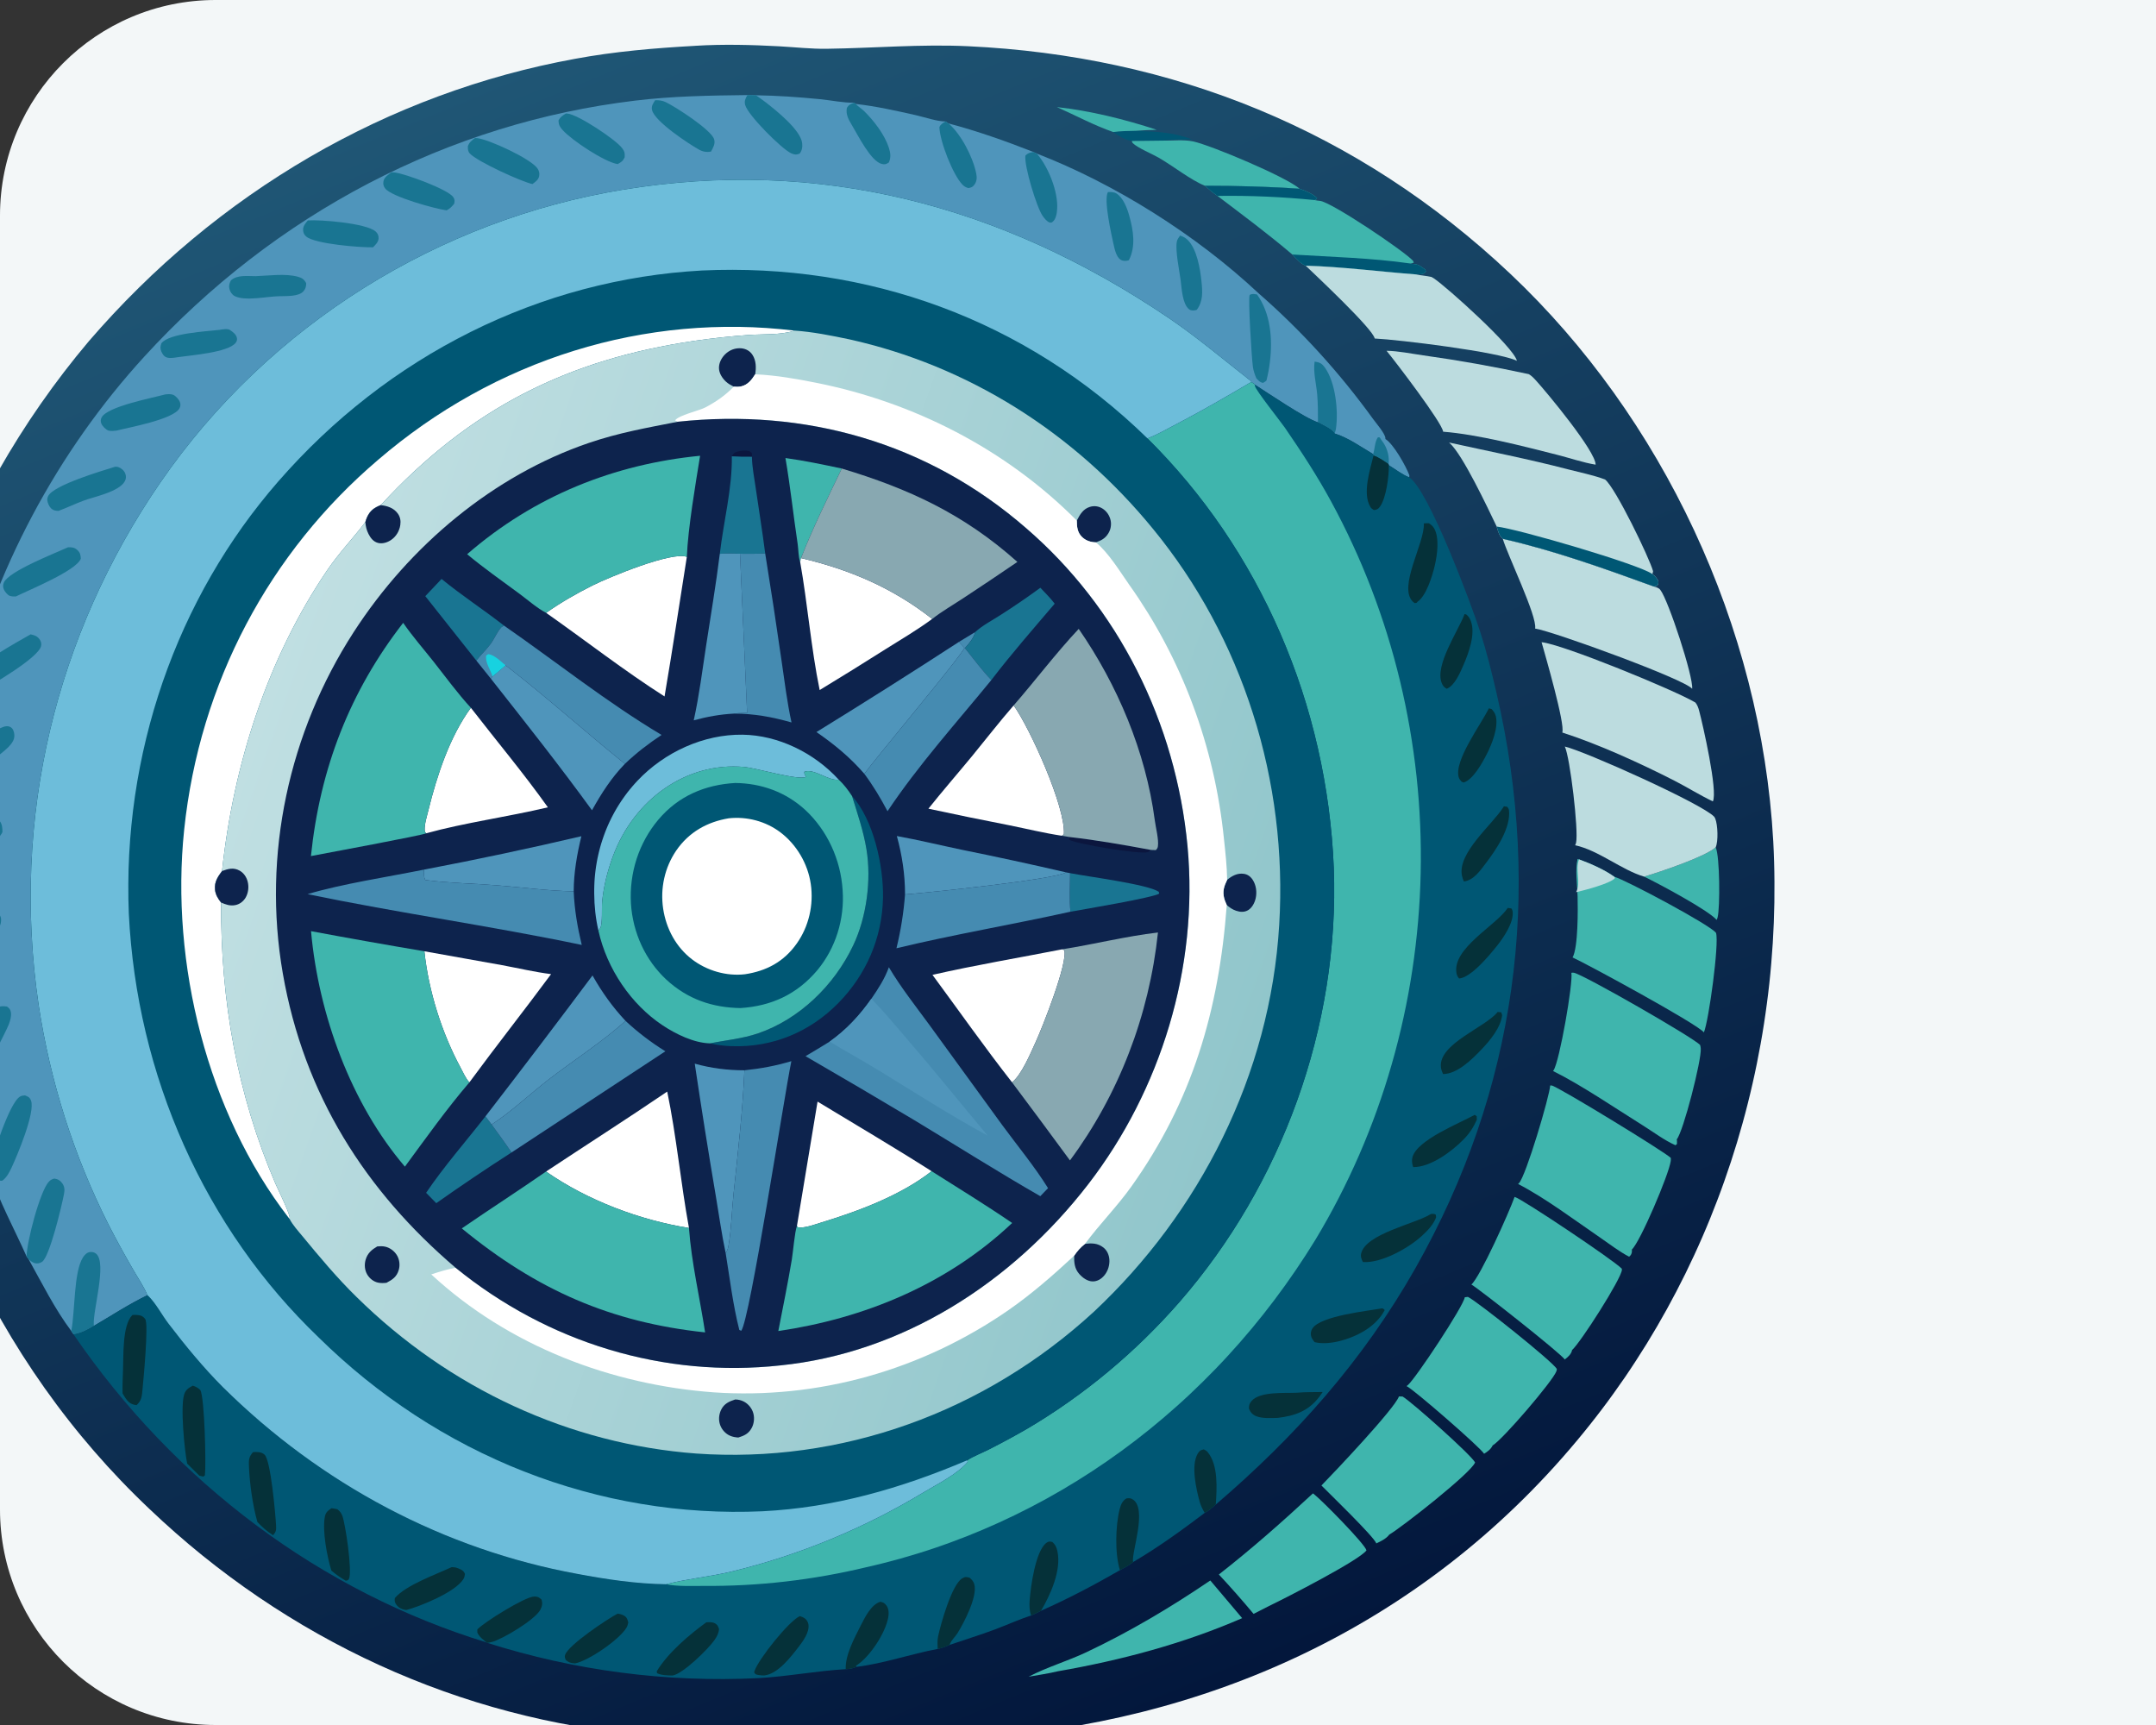 <svg width="100" height="80" viewBox="0 0 100 80" fill="none" xmlns="http://www.w3.org/2000/svg">
<rect x="0" y="0" width="100" height="80" fill="#333333" stroke="none"/>
<g clip-path="url(#clip0_36_5270)">
<path d="M0 150C0 155.523 4.477 160 10 160H233C238.523 160 243 155.523 243 150V10C243 4.477 238.523 0 233 0H10C4.477 0 0 4.477 0 10V150Z" fill="#F3F7F8"/>
<path d="M32.234 2.126C32.244 2.125 32.254 2.124 32.264 2.123C33.545 2.044 34.858 2.078 36.139 2.147C36.873 2.187 37.618 2.273 38.352 2.262C40.544 2.232 42.716 2.04 44.911 2.144C54.336 2.589 62.952 5.997 70.052 12.698C77.076 19.328 81.69 29.004 82.248 39.021C82.265 39.335 82.278 39.649 82.287 39.964C82.296 40.278 82.302 40.592 82.303 40.907C82.305 41.221 82.304 41.536 82.299 41.85C82.294 42.165 82.285 42.479 82.273 42.793C82.26 43.108 82.244 43.422 82.225 43.736C82.205 44.049 82.182 44.363 82.155 44.676C82.129 44.989 82.099 45.302 82.065 45.614C82.031 45.927 81.993 46.239 81.951 46.55C81.91 46.862 81.866 47.172 81.817 47.483C81.769 47.793 81.718 48.103 81.662 48.411C81.606 48.72 81.547 49.029 81.485 49.336C81.423 49.643 81.357 49.95 81.287 50.255C81.218 50.561 81.145 50.866 81.068 51.169C80.992 51.473 80.912 51.776 80.828 52.078C80.745 52.379 80.658 52.68 80.568 52.979C80.477 53.279 80.383 53.577 80.286 53.874C80.189 54.17 80.088 54.466 79.984 54.76C79.88 55.055 79.773 55.348 79.662 55.639C79.551 55.931 79.437 56.221 79.32 56.509C79.203 56.798 79.082 57.085 78.958 57.37C78.834 57.655 78.707 57.939 78.576 58.221C78.445 58.503 78.312 58.783 78.175 59.062C78.038 59.34 77.898 59.617 77.754 59.892C77.611 60.167 77.464 60.44 77.315 60.711C77.165 60.982 77.012 61.251 76.857 61.518C76.701 61.785 76.542 62.05 76.381 62.313C76.218 62.576 76.053 62.837 75.885 63.095C75.718 63.354 75.547 63.61 75.374 63.865C75.2 64.119 75.023 64.371 74.843 64.62C74.664 64.87 74.482 65.117 74.296 65.362C74.111 65.606 73.923 65.849 73.732 66.088C73.541 66.328 73.348 66.566 73.152 66.8C65.905 75.49 55.825 79.948 45.063 80.612C42.697 80.713 40.304 80.635 37.935 80.638C35.249 80.641 32.56 80.714 29.881 80.464C29.618 80.441 29.354 80.416 29.09 80.388C28.827 80.359 28.564 80.328 28.301 80.294C28.039 80.26 27.776 80.223 27.514 80.184C27.252 80.144 26.99 80.102 26.729 80.056C26.468 80.011 26.207 79.963 25.947 79.912C25.686 79.861 25.426 79.807 25.167 79.751C24.908 79.694 24.649 79.635 24.391 79.572C24.133 79.51 23.875 79.445 23.618 79.377C23.361 79.31 23.105 79.239 22.849 79.166C22.593 79.093 22.339 79.017 22.084 78.938C21.83 78.859 21.577 78.777 21.324 78.693C21.072 78.609 20.82 78.522 20.569 78.432C20.318 78.342 20.068 78.25 19.819 78.155C19.569 78.059 19.321 77.962 19.074 77.861C18.826 77.761 18.58 77.657 18.335 77.552C18.089 77.446 17.845 77.337 17.602 77.226C17.358 77.115 17.116 77.001 16.875 76.885C16.634 76.768 16.394 76.649 16.155 76.528C15.916 76.406 15.678 76.282 15.442 76.155C15.205 76.029 14.97 75.899 14.736 75.767C14.502 75.636 14.269 75.501 14.037 75.364C13.806 75.228 13.576 75.088 13.347 74.946C13.118 74.805 12.891 74.66 12.665 74.514C12.438 74.367 12.214 74.218 11.99 74.066C11.767 73.914 11.545 73.76 11.325 73.604C11.105 73.448 10.886 73.289 10.669 73.128C10.451 72.966 10.236 72.803 10.021 72.637C9.807 72.471 9.594 72.303 9.383 72.133C9.172 71.962 8.963 71.79 8.755 71.615C8.548 71.44 8.342 71.263 8.137 71.083C7.933 70.904 7.73 70.722 7.529 70.538C7.329 70.355 7.129 70.169 6.932 69.981C6.708 69.769 6.487 69.555 6.269 69.338C6.05 69.121 5.834 68.901 5.62 68.678C5.407 68.455 5.196 68.23 4.987 68.001C4.779 67.773 4.574 67.542 4.371 67.308C4.168 67.074 3.968 66.838 3.77 66.598C3.573 66.359 3.378 66.117 3.187 65.873C2.995 65.629 2.806 65.382 2.62 65.132C2.434 64.883 2.251 64.631 2.071 64.377C1.891 64.123 1.714 63.866 1.54 63.607C1.366 63.348 1.195 63.087 1.027 62.824C0.859 62.56 0.694 62.295 0.532 62.027C0.37 61.759 0.212 61.489 0.056 61.217C-0.099 60.945 -0.252 60.671 -0.401 60.395C-0.55 60.119 -0.696 59.841 -0.838 59.561C-0.981 59.281 -1.12 58.999 -1.256 58.715C-1.392 58.431 -1.525 58.146 -1.654 57.859C-1.783 57.572 -1.909 57.283 -2.032 56.992C-2.155 56.702 -2.274 56.41 -2.39 56.116C-2.505 55.822 -2.618 55.527 -2.727 55.23C-2.836 54.934 -2.941 54.636 -3.043 54.336C-3.145 54.037 -3.243 53.736 -3.338 53.434C-3.433 53.132 -3.524 52.828 -3.612 52.524C-3.7 52.219 -3.784 51.914 -3.865 51.607C-3.946 51.3 -4.023 50.993 -4.096 50.684C-4.17 50.375 -4.24 50.065 -4.306 49.755C-4.372 49.444 -4.435 49.133 -4.494 48.82C-4.553 48.508 -4.608 48.195 -4.66 47.881C-4.712 47.567 -4.76 47.253 -4.804 46.938C-4.848 46.623 -4.889 46.307 -4.926 45.991C-4.963 45.675 -4.996 45.358 -5.026 45.041C-5.055 44.724 -5.081 44.407 -5.103 44.089C-5.126 43.771 -5.144 43.453 -5.159 43.135C-5.67 33.043 -2.187 23.296 4.122 15.822C4.307 15.608 4.493 15.396 4.681 15.187C4.869 14.977 5.059 14.769 5.251 14.564C5.444 14.358 5.638 14.155 5.834 13.953C6.03 13.752 6.228 13.553 6.428 13.356C6.628 13.159 6.83 12.964 7.033 12.771C7.237 12.579 7.443 12.389 7.65 12.2C7.857 12.012 8.067 11.827 8.278 11.643C8.489 11.46 8.701 11.278 8.916 11.1C9.13 10.921 9.346 10.745 9.564 10.57C9.782 10.396 10.002 10.225 10.223 10.056C10.444 9.886 10.667 9.72 10.891 9.555C11.116 9.391 11.342 9.229 11.569 9.07C11.797 8.91 12.026 8.753 12.256 8.599C12.487 8.445 12.719 8.293 12.953 8.144C13.186 7.994 13.421 7.848 13.657 7.704C13.894 7.56 14.131 7.418 14.37 7.279C14.61 7.14 14.85 7.004 15.091 6.87C15.333 6.737 15.576 6.606 15.82 6.478C16.065 6.349 16.31 6.224 16.557 6.101C16.803 5.978 17.051 5.858 17.3 5.74C17.549 5.623 17.799 5.508 18.05 5.396C18.302 5.284 18.554 5.175 18.807 5.069C19.06 4.962 19.315 4.859 19.57 4.758C19.825 4.657 20.081 4.559 20.339 4.464C20.596 4.369 20.854 4.276 21.113 4.187C21.372 4.097 21.632 4.011 21.892 3.927C22.153 3.843 22.414 3.762 22.677 3.684C22.939 3.606 23.202 3.531 23.465 3.458C23.729 3.386 23.994 3.316 24.259 3.25C24.523 3.183 24.789 3.12 25.055 3.059C25.322 2.998 25.588 2.941 25.856 2.886C26.123 2.831 26.391 2.779 26.659 2.73C28.501 2.387 30.368 2.23 32.234 2.126Z" fill="url(#paint0_linear_36_5270)"/>
<path d="M51.636 6.124C51.983 6.074 52.335 6.075 52.684 6.066C53.624 6.112 54.387 6.116 55.293 6.469C54.84 6.474 54.375 6.455 53.926 6.522L52.494 6.539C52.197 6.502 51.88 6.301 51.636 6.124Z" fill="#005774"/>
<path d="M49.021 4.966C50.58 5.138 52.155 5.53 53.651 6.019C53.328 6.027 53.006 6.043 52.684 6.066C52.335 6.075 51.983 6.074 51.636 6.124C50.758 5.821 49.876 5.347 49.021 4.966Z" fill="#3FB5AD"/>
<path d="M79.577 39.297C79.772 39.697 79.783 42.109 79.666 42.546C79.656 42.586 79.638 42.624 79.622 42.662C79.225 42.203 76.896 40.962 76.259 40.656C76.977 40.444 79.09 39.736 79.577 39.297Z" fill="#3FB5AD"/>
<path d="M53.926 6.522C54.38 6.529 54.906 6.465 55.347 6.56C56.173 6.739 59.694 8.218 60.279 8.756C58.809 8.649 57.355 8.618 55.882 8.614C55.216 8.342 54.403 7.692 53.733 7.308C53.439 7.139 52.768 6.861 52.541 6.638C52.515 6.613 52.51 6.572 52.494 6.539L53.926 6.522Z" fill="#3FB5AD"/>
<path d="M56.137 73.298L57.614 75.045C54.873 76.236 51.984 77 49.068 77.508C48.624 77.617 48.159 77.679 47.709 77.761C48.555 77.316 49.514 77.038 50.384 76.627C52.39 75.68 54.287 74.552 56.137 73.298Z" fill="#3FB5AD"/>
<path d="M60.895 69.26C60.907 69.267 60.92 69.273 60.93 69.281C61.276 69.543 63.302 71.592 63.38 71.901C63.051 72.361 59.633 74.111 58.862 74.48L58.144 74.847C57.623 74.222 57.086 73.612 56.533 73.02C58.049 71.836 59.478 70.576 60.895 69.26Z" fill="#3FB5AD"/>
<path d="M55.882 8.614C57.355 8.618 58.809 8.649 60.279 8.756C60.549 8.848 60.879 8.983 61.089 9.186C61.053 9.267 61.049 9.25 60.974 9.279C61.057 9.294 61.136 9.311 61.219 9.316C61.721 9.348 65.137 11.644 65.547 12.102L65.572 12.186L65.414 12.22C65.505 12.232 65.597 12.245 65.689 12.262C65.835 12.289 65.978 12.412 66.101 12.496L66.141 12.593C66.049 12.704 65.989 12.713 65.852 12.721C65.795 12.724 65.737 12.726 65.68 12.728C63.972 12.596 62.273 12.374 60.56 12.321C60.325 12.23 60.114 11.988 59.94 11.803C58.817 10.846 57.641 9.976 56.471 9.086C56.263 8.943 56.073 8.783 55.882 8.614Z" fill="#3FB5AD"/>
<path d="M55.882 8.614C57.355 8.618 58.809 8.649 60.279 8.756C60.549 8.848 60.879 8.983 61.089 9.186C61.053 9.267 61.049 9.25 60.974 9.279C59.477 9.129 57.976 9.064 56.471 9.086C56.263 8.943 56.073 8.783 55.882 8.614Z" fill="#005774"/>
<path d="M59.94 11.803C61.755 11.918 63.613 11.96 65.414 12.22C65.505 12.232 65.597 12.245 65.689 12.262C65.835 12.289 65.978 12.411 66.101 12.496L66.141 12.593C66.049 12.704 65.989 12.713 65.852 12.721C65.795 12.724 65.737 12.726 65.68 12.727C63.972 12.596 62.274 12.374 60.56 12.321C60.325 12.23 60.114 11.988 59.94 11.803Z" fill="#005774"/>
<path d="M60.56 12.321C62.274 12.374 63.972 12.596 65.68 12.727C65.916 12.776 66.156 12.791 66.394 12.844C66.43 12.865 66.467 12.884 66.502 12.907C67.112 13.314 70.226 16.113 70.357 16.734C69.54 16.322 64.86 15.75 63.762 15.699C63.684 15.258 61.033 12.775 60.56 12.321Z" fill="#BCDCDF"/>
<path d="M64.311 16.268C64.868 16.277 65.463 16.404 66.017 16.481C67.656 16.71 69.286 17 70.906 17.351C71.03 17.419 71.134 17.528 71.231 17.634C71.749 18.201 74.013 20.928 74.009 21.55C73.41 21.45 72.814 21.242 72.223 21.092C70.635 20.689 68.547 20.147 66.936 20.021C66.897 19.609 64.708 16.751 64.311 16.268Z" fill="#BCDCDF"/>
<path d="M64.886 64.763L65.054 64.765C65.491 65.026 68.235 67.473 68.418 67.823C68.247 68.299 65.051 70.807 64.435 71.173C64.303 71.357 64.03 71.489 63.834 71.579C63.775 71.312 61.651 69.258 61.291 68.892C61.882 68.29 64.681 65.335 64.886 64.763Z" fill="#3FB5AD"/>
<path d="M72.579 34.622C73.496 34.832 78.941 37.272 79.509 37.878C79.524 37.903 79.548 37.938 79.559 37.968C79.674 38.261 79.704 39.014 79.577 39.297C79.09 39.736 76.977 40.444 76.259 40.656C75.212 40.348 74.156 39.439 73.059 39.2C73.072 39.168 73.093 39.12 73.102 39.083C73.225 38.517 72.819 35.105 72.579 34.622Z" fill="#BCDCDF"/>
<path d="M67.939 60.163L68.084 60.145C68.504 60.343 72.061 63.176 72.211 63.493C72.206 63.521 72.2 63.569 72.188 63.597C72.019 64.055 69.696 66.766 69.233 67.034C69.144 67.217 68.998 67.319 68.836 67.421C68.682 67.144 65.582 64.446 65.239 64.282C65.257 64.268 65.276 64.254 65.295 64.239C65.647 63.954 67.887 60.57 67.939 60.163Z" fill="#3FB5AD"/>
<path d="M70.25 55.508C70.567 55.579 74.851 58.445 75.224 58.839C75.226 58.855 75.23 58.872 75.228 58.888C75.209 59.295 73.314 62.259 72.917 62.61C72.884 62.802 72.715 62.944 72.575 63.05C72.475 62.829 68.603 59.775 68.246 59.572C68.659 59.212 70.003 56.208 70.25 55.508Z" fill="#3FB5AD"/>
<path d="M69.702 24.988C72.068 25.524 74.428 26.372 76.717 27.203C76.832 27.242 76.93 27.255 77.012 27.36C77.385 27.84 78.551 31.395 78.486 31.944C78.148 31.505 72.073 29.289 71.202 29.15C71.311 28.595 69.918 25.733 69.702 24.988Z" fill="#BCDCDF"/>
<path d="M71.502 29.784C72.451 29.867 77.7 32.016 78.64 32.584C78.732 32.706 78.773 32.822 78.812 32.97C78.978 33.59 79.687 36.706 79.446 37.166C78.838 36.876 78.262 36.512 77.662 36.205C76.076 35.396 74.14 34.511 72.462 33.972C72.603 33.589 71.675 30.399 71.502 29.784Z" fill="#BCDCDF"/>
<path d="M67.208 20.522C69.051 20.93 70.894 21.287 72.722 21.765C73.286 21.912 73.9 22.032 74.446 22.237C74.932 22.624 76.499 25.863 76.674 26.492L76.643 26.625C76.775 26.722 76.842 26.801 76.918 26.953C76.919 27.073 76.927 27.078 76.857 27.169L76.717 27.203C74.428 26.372 72.068 25.524 69.702 24.988C69.537 24.86 69.477 24.618 69.42 24.42C68.993 23.533 67.843 21.082 67.237 20.547L67.208 20.522Z" fill="#BCDCDF"/>
<path d="M69.42 24.42C70.395 24.528 76.023 26.169 76.643 26.625C76.775 26.722 76.842 26.801 76.918 26.953C76.919 27.073 76.927 27.078 76.857 27.169L76.717 27.203C74.428 26.372 72.068 25.524 69.702 24.988C69.537 24.86 69.477 24.618 69.42 24.42Z" fill="#005774"/>
<path d="M72.94 44.403C73.202 43.939 73.187 42.149 73.172 41.568C73.158 41.049 73.054 40.338 73.172 39.837L73.242 39.857C73.769 40.049 74.412 40.329 74.874 40.661C75.385 40.799 79.344 42.905 79.593 43.265C79.746 43.757 79.257 47.334 79.031 47.878C78.686 47.462 73.582 44.694 72.94 44.403Z" fill="#3FB5AD"/>
<path d="M73.102 41.377C73.349 40.925 73.045 40.305 73.242 39.857C73.769 40.049 74.412 40.329 74.874 40.661L74.91 40.717C74.725 40.969 73.445 41.3 73.102 41.377Z" fill="#BCDCDF"/>
<path d="M71.901 50.34C71.923 50.34 71.947 50.339 71.969 50.341C72.228 50.37 77.312 53.479 77.496 53.702C77.498 53.748 77.499 53.797 77.493 53.843C77.41 54.465 76.076 57.596 75.689 57.95C75.69 57.976 75.695 58.003 75.693 58.03C75.686 58.144 75.644 58.221 75.561 58.282C75.099 58.041 74.665 57.702 74.231 57.405C73.061 56.604 71.653 55.546 70.412 54.909C70.426 54.897 70.439 54.885 70.452 54.872C70.773 54.551 71.879 50.818 71.901 50.34Z" fill="#3FB5AD"/>
<path d="M72.884 45.116C72.927 45.111 72.949 45.106 72.996 45.112C73.4 45.169 78.557 48.126 78.855 48.464C78.872 48.519 78.88 48.571 78.885 48.629C78.928 49.154 78.078 52.477 77.772 52.839C77.787 52.912 77.781 52.986 77.78 53.06L77.71 53.112C77.193 52.882 76.691 52.501 76.206 52.198C74.948 51.412 73.315 50.301 72.034 49.671C72.042 49.661 72.05 49.651 72.056 49.641C72.339 49.214 72.969 45.577 72.884 45.116Z" fill="#3FB5AD"/>
<path d="M34.666 4.409C34.797 4.41 34.928 4.406 35.058 4.418C36.059 4.433 37.049 4.503 38.045 4.601C38.55 4.651 39.114 4.773 39.615 4.762L39.689 4.82C40.625 4.925 41.556 5.134 42.476 5.341C42.906 5.438 43.422 5.626 43.853 5.633L43.994 5.724C45.324 6.076 46.648 6.543 47.933 7.049L48.087 7.122C51.694 8.515 55.488 10.894 58.372 13.599C58.866 14.029 59.348 14.475 59.818 14.935C60.288 15.395 60.745 15.869 61.189 16.357C61.633 16.844 62.064 17.345 62.482 17.86C62.899 18.374 63.303 18.9 63.692 19.439C63.829 19.628 64.228 20.085 64.257 20.308C64.26 20.325 64.257 20.342 64.257 20.359C64.636 20.592 65.207 21.607 65.37 22.043L65.364 22.138C65.053 22.023 64.705 21.752 64.415 21.575L64.401 21.521C64.177 21.368 63.964 21.215 63.709 21.124L63.691 21.061C63.141 20.738 62.509 20.284 61.902 20.105C61.806 19.903 61.375 19.718 61.182 19.609L61.13 19.587C60.547 19.409 58.817 18.232 58.2 17.838C58.164 17.79 58.081 17.75 58.031 17.716L58.026 17.678C56.75 16.683 55.52 15.636 54.182 14.732C46.433 9.497 37.982 7.299 28.866 8.804C20.427 10.197 12.503 15.008 7.427 22.395C2.591 29.433 0.518 37.938 1.791 46.589C1.858 47.034 1.934 47.477 2.019 47.918C2.103 48.36 2.197 48.799 2.298 49.236C2.4 49.673 2.511 50.108 2.629 50.541C2.748 50.973 2.876 51.402 3.011 51.829C3.147 52.256 3.291 52.679 3.443 53.099C3.595 53.52 3.755 53.937 3.924 54.35C4.092 54.763 4.269 55.172 4.453 55.577C4.638 55.983 4.83 56.384 5.03 56.781C5.393 57.49 5.774 58.188 6.174 58.874C6.395 59.259 6.667 59.656 6.841 60.066C5.987 60.478 5.175 61.01 4.354 61.491C4.041 61.675 3.767 61.829 3.408 61.881L3.306 61.726C2.546 60.718 1.944 59.505 1.323 58.392L1.235 58.276C0.658 56.975 -0.031 55.741 -0.477 54.373L-0.524 54.27C-1.015 52.842 -1.459 51.413 -1.796 49.934L-1.868 49.681C-2.164 48.338 -2.389 46.981 -2.546 45.611C-2.594 45.498 -2.597 45.334 -2.614 45.21C-2.726 43.723 -2.858 42.247 -2.837 40.754C-2.856 40.625 -2.84 40.503 -2.827 40.374C-2.734 38.889 -2.638 37.415 -2.451 35.939L-2.437 35.877C-2.355 34.742 -2.024 33.515 -1.75 32.416C-1.657 32.044 -1.56 31.674 -1.456 31.306C-1.353 30.938 -1.244 30.571 -1.13 30.207C-1.015 29.842 -0.895 29.48 -0.77 29.119C-0.645 28.759 -0.514 28.401 -0.378 28.044C-0.242 27.689 -0.1 27.335 0.047 26.984C0.194 26.633 0.346 26.284 0.503 25.938C0.66 25.592 0.823 25.249 0.99 24.909C1.158 24.568 1.331 24.231 1.509 23.896C1.686 23.562 1.869 23.231 2.057 22.903C2.245 22.574 2.438 22.25 2.635 21.928C2.833 21.606 3.035 21.288 3.242 20.974C3.45 20.659 3.662 20.348 3.878 20.041C4.095 19.733 4.316 19.43 4.542 19.13C4.767 18.83 4.998 18.534 5.232 18.242C5.467 17.95 5.706 17.663 5.949 17.379C6.192 17.095 6.44 16.816 6.692 16.54C6.88 16.335 7.069 16.131 7.261 15.93C7.453 15.729 7.647 15.53 7.843 15.333C8.039 15.136 8.237 14.942 8.436 14.75C8.636 14.557 8.838 14.367 9.042 14.18C9.245 13.992 9.451 13.807 9.658 13.624C9.865 13.441 10.075 13.26 10.286 13.082C10.497 12.904 10.709 12.728 10.924 12.555C11.139 12.382 11.355 12.211 11.573 12.043C11.791 11.874 12.01 11.709 12.232 11.545C12.453 11.382 12.676 11.221 12.9 11.063C13.125 10.905 13.351 10.749 13.579 10.596C13.806 10.443 14.036 10.293 14.266 10.145C14.497 9.997 14.729 9.852 14.963 9.709C15.197 9.567 15.432 9.427 15.668 9.29C15.904 9.153 16.142 9.019 16.381 8.887C16.621 8.755 16.861 8.627 17.103 8.5C17.345 8.374 17.587 8.251 17.832 8.13C18.076 8.01 18.321 7.892 18.568 7.777C18.815 7.662 19.062 7.55 19.311 7.441C19.56 7.331 19.81 7.225 20.061 7.121C20.312 7.018 20.564 6.917 20.817 6.819C21.07 6.722 21.324 6.627 21.579 6.535C21.834 6.443 22.09 6.354 22.346 6.268C22.603 6.181 22.861 6.098 23.119 6.018C23.378 5.938 23.637 5.861 23.897 5.786C24.157 5.712 24.418 5.641 24.679 5.572C24.94 5.504 25.202 5.439 25.465 5.376C25.728 5.314 25.991 5.255 26.255 5.198C26.519 5.142 26.783 5.089 27.048 5.039C27.313 4.988 27.579 4.941 27.845 4.897C28.111 4.853 28.377 4.812 28.644 4.774C28.91 4.735 29.178 4.7 29.445 4.668C31.176 4.457 32.925 4.429 34.666 4.409Z" fill="#4F95BB"/>
<path d="M63.691 21.061C63.767 20.818 63.765 20.483 63.91 20.279L63.992 20.285L64.094 20.439C64.304 20.697 64.429 21.066 64.415 21.411C64.414 21.454 64.409 21.477 64.401 21.521C64.177 21.368 63.964 21.215 63.709 21.124L63.691 21.061Z" fill="#197592"/>
<path d="M60.976 16.77C61.206 16.802 61.307 16.849 61.449 17.046C61.944 17.73 62.082 19.044 61.966 19.874C61.956 19.954 61.931 20.03 61.902 20.105C61.806 19.903 61.375 19.718 61.182 19.609L61.13 19.587C61.13 19.157 61.13 18.726 61.095 18.297C61.054 17.812 60.9 17.249 60.976 16.77Z" fill="#197592"/>
<path d="M43.853 5.633L43.994 5.724C44.571 6.215 45.123 7.272 45.279 8.043C45.317 8.227 45.312 8.405 45.198 8.561C45.112 8.679 45.051 8.695 44.918 8.724C44.808 8.693 44.726 8.651 44.643 8.566C44.197 8.111 43.593 6.56 43.571 5.899C43.628 5.757 43.732 5.709 43.853 5.633Z" fill="#197592"/>
<path d="M51.388 8.906C51.521 8.905 51.661 8.899 51.781 8.972C52.1 9.169 52.283 9.66 52.381 10.018C52.568 10.697 52.688 11.421 52.361 12.067C52.341 12.073 52.322 12.079 52.303 12.084C52.201 12.112 52.065 12.105 51.975 12.046C51.779 11.915 51.704 11.578 51.654 11.352C51.548 10.87 51.181 9.259 51.388 8.906Z" fill="#197592"/>
<path d="M39.615 4.762L39.689 4.82C39.802 4.943 39.965 5.039 40.087 5.16C40.532 5.599 41.028 6.236 41.227 6.851C41.304 7.09 41.333 7.301 41.227 7.534C41.101 7.616 41.051 7.638 40.903 7.604C40.39 7.485 39.794 6.268 39.507 5.794C39.361 5.552 39.22 5.3 39.28 5.004C39.37 4.853 39.462 4.823 39.615 4.762Z" fill="#197592"/>
<path d="M47.933 7.049L48.087 7.122C48.1 7.136 48.112 7.15 48.124 7.164C48.627 7.762 49.084 8.884 49.033 9.697C49.021 9.887 48.981 10.159 48.83 10.282C48.776 10.327 48.757 10.333 48.69 10.318C48.571 10.293 48.433 10.117 48.364 10.019C48.085 9.627 47.496 7.691 47.56 7.215C47.694 7.082 47.758 7.086 47.933 7.049Z" fill="#197592"/>
<path d="M54.734 10.925C54.857 10.965 54.976 11.023 55.074 11.115C55.511 11.528 55.666 12.459 55.726 13.04C55.777 13.53 55.808 13.969 55.51 14.369C55.493 14.374 55.476 14.38 55.458 14.384C55.353 14.409 55.237 14.411 55.149 14.341C54.844 14.097 54.809 13.383 54.763 13.012C54.706 12.562 54.506 11.634 54.583 11.209C54.602 11.105 54.674 11.008 54.734 10.925Z" fill="#197592"/>
<path d="M30.388 4.648C30.557 4.645 30.714 4.659 30.87 4.733C31.315 4.942 32.991 6.018 33.123 6.459C33.187 6.672 33.073 6.853 32.978 7.03C32.766 7.068 32.596 7.038 32.407 6.931C31.936 6.664 30.364 5.633 30.243 5.103C30.201 4.919 30.294 4.794 30.388 4.648Z" fill="#197592"/>
<path d="M18.158 7.993C18.208 7.992 18.257 7.993 18.307 7.999C18.776 8.05 20.786 8.781 21.025 9.145C21.099 9.257 21.09 9.32 21.067 9.448C20.956 9.582 20.868 9.68 20.714 9.755C20.195 9.687 18.185 9.137 17.868 8.744C17.786 8.643 17.759 8.528 17.788 8.398C17.829 8.208 18.018 8.095 18.158 7.993Z" fill="#197592"/>
<path d="M34.666 4.409C34.796 4.41 34.928 4.406 35.058 4.418C35.216 4.526 35.374 4.636 35.525 4.753C35.989 5.114 37.139 6.028 37.206 6.64C37.226 6.822 37.199 6.985 37.088 7.126C36.932 7.183 36.844 7.179 36.689 7.105C36.235 6.89 34.696 5.345 34.565 4.875C34.512 4.685 34.575 4.571 34.666 4.409Z" fill="#197592"/>
<path d="M58.275 17.548C58.201 17.377 58.141 17.206 58.113 17.019C58.054 16.618 57.88 13.806 57.964 13.678C58.085 13.609 58.176 13.635 58.305 13.657C58.935 14.541 59.033 15.717 58.9 16.793C58.865 17.082 58.812 17.368 58.74 17.65C58.7 17.692 58.628 17.727 58.58 17.759C58.423 17.722 58.389 17.664 58.275 17.548Z" fill="#197592"/>
<path d="M26.247 5.264C26.267 5.265 26.287 5.265 26.308 5.266C26.786 5.295 28.539 6.458 28.851 6.864C28.971 7.021 28.986 7.109 28.973 7.299C28.892 7.471 28.806 7.525 28.648 7.61C28.044 7.517 26.529 6.511 26.104 6.04C25.971 5.893 25.905 5.788 25.907 5.58C26.005 5.405 26.086 5.366 26.247 5.264Z" fill="#197592"/>
<path d="M14.278 10.223C14.869 10.18 16.98 10.35 17.421 10.734C17.518 10.819 17.568 10.926 17.559 11.062C17.547 11.235 17.41 11.359 17.3 11.469C16.715 11.482 14.604 11.318 14.2 10.967C14.113 10.891 14.071 10.809 14.06 10.689C14.042 10.496 14.166 10.357 14.278 10.223Z" fill="#197592"/>
<path d="M11.86 12.807C12.462 12.787 13.238 12.673 13.818 12.835C14.009 12.888 14.105 12.952 14.201 13.132C14.204 13.278 14.174 13.39 14.079 13.503C13.856 13.771 13.247 13.724 12.932 13.738C12.386 13.748 11.364 13.979 10.882 13.73C10.767 13.671 10.672 13.529 10.641 13.399C10.605 13.247 10.641 13.136 10.71 13.004C11.004 12.734 11.492 12.81 11.86 12.807Z" fill="#197592"/>
<path d="M10.185 15.298C10.305 15.275 10.557 15.233 10.66 15.3C10.79 15.385 10.959 15.507 10.989 15.678C11.003 15.762 10.986 15.826 10.936 15.893C10.595 16.347 8.845 16.477 8.284 16.56C8.125 16.583 7.908 16.628 7.753 16.583C7.614 16.543 7.542 16.436 7.484 16.303C7.423 16.161 7.438 16.062 7.486 15.921C7.848 15.447 9.599 15.369 10.185 15.298Z" fill="#197592"/>
<path d="M22.03 6.401C22.062 6.402 22.094 6.403 22.127 6.406C22.664 6.459 24.6 7.35 24.926 7.806C25.003 7.915 25.034 8.034 25.008 8.168C24.974 8.341 24.822 8.442 24.696 8.536C24.181 8.426 22.144 7.497 21.792 7.119C21.7 7.021 21.7 6.914 21.7 6.784C21.768 6.591 21.88 6.518 22.03 6.401Z" fill="#197592"/>
<path d="M1.42 29.419C1.605 29.46 1.749 29.506 1.857 29.682C1.91 29.768 1.93 29.869 1.903 29.971C1.757 30.527 -0.407 31.775 -0.938 32.077C-1.076 32.009 -1.191 31.927 -1.289 31.801C-1.388 31.676 -1.414 31.578 -1.403 31.418C-1.121 30.816 0.805 29.774 1.42 29.419Z" fill="#197592"/>
<path d="M3.306 61.726C3.483 60.843 3.415 58.988 3.847 58.316C3.921 58.2 4.028 58.087 4.165 58.067C4.271 58.052 4.379 58.074 4.463 58.147C4.97 58.585 4.301 60.778 4.35 61.45C4.351 61.464 4.353 61.477 4.354 61.491C4.041 61.675 3.767 61.829 3.408 61.881L3.306 61.726Z" fill="#197592"/>
<path d="M-2.437 35.877C-2.036 35.348 -0.315 33.735 0.292 33.68C0.391 33.671 0.488 33.7 0.558 33.776C0.643 33.87 0.671 34.028 0.665 34.154C0.654 34.418 0.379 34.668 0.198 34.822C-0.088 35.067 -0.399 35.277 -0.682 35.526C-0.998 35.801 -1.3 36.156 -1.654 36.372C-1.804 36.465 -1.924 36.524 -2.1 36.498C-2.182 36.486 -2.274 36.398 -2.317 36.326C-2.389 36.206 -2.425 36.077 -2.451 35.939L-2.437 35.877Z" fill="#197592"/>
<path d="M7.663 18.292C7.777 18.278 7.926 18.266 8.035 18.311C8.152 18.36 8.303 18.528 8.346 18.651C8.381 18.755 8.377 18.845 8.323 18.94C8.029 19.457 5.973 19.823 5.407 19.969C5.298 19.982 5.144 20 5.039 19.971C4.917 19.937 4.749 19.765 4.7 19.645C4.66 19.547 4.664 19.454 4.713 19.36C4.977 18.848 7.092 18.451 7.663 18.292Z" fill="#197592"/>
<path d="M5.346 21.644C5.393 21.645 5.437 21.645 5.483 21.66C5.618 21.705 5.753 21.816 5.809 21.958C5.856 22.077 5.853 22.197 5.794 22.31C5.534 22.809 4.358 23.039 3.887 23.214C3.491 23.362 3.108 23.547 2.71 23.694C2.651 23.691 2.591 23.687 2.533 23.671C2.395 23.632 2.306 23.527 2.249 23.392C2.191 23.257 2.166 23.15 2.233 23.01C2.479 22.494 4.766 21.825 5.346 21.644Z" fill="#197592"/>
<path d="M3.154 25.382C3.333 25.376 3.456 25.384 3.595 25.516C3.724 25.64 3.738 25.74 3.748 25.911C3.54 26.468 1.342 27.362 0.736 27.662C0.643 27.663 0.549 27.665 0.459 27.636C0.354 27.603 0.217 27.433 0.176 27.329C0.133 27.221 0.132 27.125 0.18 27.016C0.408 26.489 2.552 25.659 3.154 25.382Z" fill="#197592"/>
<path d="M-2.614 45.21C-2.236 44.662 -0.939 42.385 -0.441 42.31C-0.287 42.287 -0.163 42.303 -0.034 42.395C0.06 42.546 0.069 42.661 0.03 42.838C-0.053 43.215 -1.587 45.562 -1.9 45.77C-1.911 45.776 -1.921 45.782 -1.932 45.788C-1.943 45.794 -1.954 45.798 -1.966 45.803C-1.977 45.807 -1.989 45.81 -2.001 45.813C-2.012 45.816 -2.024 45.818 -2.036 45.819C-2.048 45.82 -2.06 45.821 -2.072 45.821C-2.084 45.821 -2.096 45.82 -2.108 45.819C-2.12 45.817 -2.132 45.815 -2.144 45.812C-2.156 45.809 -2.167 45.806 -2.179 45.801C-2.254 45.773 -2.326 45.71 -2.393 45.664C-2.417 45.648 -2.441 45.633 -2.465 45.617L-2.51 45.587L-2.546 45.611C-2.594 45.498 -2.597 45.334 -2.614 45.21Z" fill="#197592"/>
<path d="M-1.868 49.681C-1.501 49.446 -0.758 47.118 -0.166 46.748C-0.011 46.651 0.155 46.653 0.326 46.681C0.433 46.763 0.483 46.807 0.507 46.952C0.536 47.131 0.471 47.341 0.409 47.507C0.308 47.776 -0.775 49.897 -0.902 50.058C-1.033 50.225 -1.141 50.314 -1.345 50.34C-1.572 50.281 -1.668 50.13 -1.796 49.934L-1.868 49.681Z" fill="#197592"/>
<path d="M-2.827 40.374L-2.793 40.639C-2.423 40.143 -0.791 37.961 -0.272 37.951C-0.165 37.949 -0.084 37.988 -0.014 38.074C0.098 38.212 0.117 38.418 0.113 38.593C0.004 38.859 -1.915 41.153 -2.106 41.244C-2.233 41.305 -2.353 41.303 -2.479 41.24C-2.669 41.144 -2.75 40.945 -2.837 40.754C-2.856 40.625 -2.84 40.503 -2.827 40.374Z" fill="#197592"/>
<path d="M1.235 58.276C1.229 57.635 1.852 55.239 2.269 54.799C2.348 54.717 2.413 54.688 2.518 54.658C2.676 54.677 2.796 54.747 2.893 54.885C3.006 55.046 3.002 55.201 2.966 55.388C2.867 55.906 2.3 58.302 1.948 58.522C1.843 58.588 1.726 58.614 1.607 58.579C1.494 58.546 1.409 58.473 1.323 58.392L1.235 58.276Z" fill="#197592"/>
<path d="M-0.524 54.27C-0.335 53.613 0.427 51.14 0.934 50.852C1.006 50.812 1.083 50.805 1.162 50.801C1.301 50.86 1.373 50.878 1.437 51.038C1.65 51.575 0.793 53.603 0.541 54.141C0.434 54.368 0.305 54.625 0.098 54.761C-0.059 54.759 -0.15 54.752 -0.27 54.623C-0.342 54.544 -0.41 54.458 -0.477 54.373L-0.524 54.27Z" fill="#197592"/>
<path d="M58.031 17.716C58.081 17.75 58.164 17.79 58.2 17.838C58.817 18.232 60.547 19.409 61.13 19.587L61.182 19.609C61.375 19.718 61.806 19.903 61.902 20.105C62.509 20.284 63.141 20.738 63.691 21.061L63.709 21.124C63.964 21.215 64.177 21.368 64.401 21.521L64.415 21.575C64.705 21.752 65.053 22.023 65.364 22.138C66.255 22.711 68.236 27.998 68.659 29.312C68.957 30.239 69.196 31.205 69.416 32.157C71.58 41.473 70.312 50.575 65.659 58.799C63.221 63.107 60.059 66.638 56.392 69.774C56.229 69.919 56.073 70.067 55.878 70.163C54.802 70.978 53.716 71.761 52.559 72.442C52.375 72.601 52.154 72.706 51.945 72.821C50.746 73.51 49.544 74.143 48.285 74.702C48.132 74.778 47.979 74.86 47.822 74.925C47.251 75.106 46.697 75.364 46.135 75.573C45.442 75.832 44.739 76.045 44.042 76.286C43.856 76.375 43.691 76.428 43.492 76.472C42.231 76.711 41 77.145 39.723 77.305C39.562 77.374 39.4 77.408 39.226 77.411C37.871 77.489 36.523 77.752 35.159 77.827C34.63 77.853 34.1 77.867 33.57 77.869C33.04 77.871 32.511 77.862 31.981 77.84C31.452 77.819 30.923 77.786 30.395 77.741C29.867 77.696 29.34 77.639 28.814 77.57C28.288 77.502 27.764 77.422 27.241 77.33C26.718 77.238 26.198 77.134 25.679 77.019C25.16 76.904 24.644 76.777 24.131 76.638C23.617 76.5 23.106 76.351 22.598 76.189L22.573 76.173C22.335 76.1 22.097 76.024 21.86 75.946C21.623 75.868 21.387 75.787 21.152 75.703C20.916 75.619 20.682 75.533 20.448 75.444C20.214 75.356 19.982 75.264 19.75 75.17C19.518 75.076 19.287 74.98 19.056 74.881C18.826 74.782 18.597 74.68 18.369 74.576C18.141 74.472 17.914 74.366 17.688 74.257C17.462 74.148 17.237 74.036 17.013 73.922C16.789 73.808 16.566 73.692 16.345 73.573C16.123 73.454 15.903 73.333 15.683 73.209C15.464 73.086 15.246 72.96 15.029 72.831C14.812 72.703 14.597 72.572 14.382 72.439C14.168 72.305 13.955 72.17 13.743 72.032C13.531 71.894 13.321 71.754 13.112 71.611C12.903 71.468 12.695 71.324 12.489 71.177C12.283 71.029 12.078 70.88 11.875 70.728C11.672 70.577 11.47 70.423 11.27 70.267C11.069 70.111 10.87 69.953 10.673 69.792C10.476 69.632 10.28 69.469 10.086 69.304C9.892 69.14 9.699 68.973 9.508 68.804C9.318 68.635 9.128 68.464 8.941 68.291C8.753 68.118 8.567 67.942 8.383 67.765C8.199 67.588 8.016 67.409 7.836 67.228C7.655 67.046 7.476 66.863 7.299 66.678C7.121 66.493 6.946 66.306 6.772 66.117C6.599 65.928 6.427 65.737 6.257 65.544C6.087 65.351 5.919 65.156 5.753 64.96C5.587 64.763 5.423 64.565 5.261 64.365C5.098 64.165 4.938 63.963 4.78 63.76C4.621 63.556 4.465 63.351 4.311 63.144C4.156 62.937 4.004 62.728 3.853 62.517C3.703 62.307 3.555 62.095 3.408 61.881C3.767 61.829 4.041 61.675 4.354 61.491C5.175 61.01 5.987 60.478 6.841 60.066C6.857 60.081 6.873 60.096 6.889 60.111C7.231 60.443 7.518 60.997 7.818 61.388C8.597 62.406 9.438 63.43 10.335 64.328C10.477 64.469 10.62 64.608 10.765 64.745C10.909 64.883 11.054 65.019 11.201 65.154C11.347 65.289 11.495 65.422 11.644 65.554C11.793 65.686 11.943 65.817 12.093 65.946C12.244 66.075 12.396 66.202 12.55 66.329C12.703 66.455 12.857 66.579 13.012 66.703C13.168 66.826 13.324 66.948 13.481 67.068C13.639 67.188 13.797 67.307 13.956 67.424C14.116 67.541 14.276 67.656 14.437 67.77C14.598 67.885 14.761 67.997 14.924 68.108C15.087 68.219 15.251 68.328 15.416 68.436C15.582 68.544 15.747 68.65 15.914 68.755C16.081 68.859 16.249 68.962 16.418 69.064C16.586 69.165 16.756 69.265 16.926 69.363C17.096 69.461 17.267 69.557 17.439 69.652C17.611 69.747 17.784 69.84 17.957 69.931C18.131 70.023 18.305 70.113 18.48 70.201C18.655 70.289 18.831 70.375 19.007 70.46C19.184 70.545 19.361 70.628 19.539 70.709C19.717 70.79 19.895 70.87 20.075 70.948C20.254 71.026 20.434 71.102 20.614 71.177C20.795 71.251 20.976 71.324 21.158 71.394C21.339 71.465 21.522 71.535 21.705 71.602C21.887 71.669 22.071 71.735 22.255 71.799C22.439 71.863 22.624 71.925 22.809 71.985C22.994 72.046 23.179 72.104 23.366 72.161C23.552 72.218 23.738 72.273 23.925 72.326C24.112 72.379 24.3 72.43 24.488 72.48C24.675 72.53 24.864 72.577 25.052 72.623C25.241 72.669 25.43 72.713 25.62 72.756C25.809 72.798 25.999 72.838 26.189 72.877C26.379 72.916 26.57 72.953 26.76 72.988C28.105 73.243 29.522 73.455 30.89 73.472C31.894 73.212 32.946 73.121 33.96 72.875C34.348 72.781 34.735 72.679 35.12 72.569C35.504 72.46 35.887 72.343 36.268 72.219C36.648 72.094 37.027 71.963 37.403 71.824C37.779 71.685 38.153 71.539 38.525 71.386C38.896 71.232 39.264 71.072 39.63 70.904C39.996 70.737 40.359 70.562 40.719 70.381C41.079 70.199 41.436 70.011 41.789 69.815C42.143 69.62 42.493 69.418 42.839 69.209C43.483 68.819 44.384 68.382 44.881 67.799L44.86 67.723C45.163 67.529 45.538 67.388 45.86 67.225C46.467 66.918 47.065 66.595 47.655 66.254C47.984 66.06 48.309 65.859 48.63 65.651C48.951 65.444 49.268 65.229 49.581 65.008C49.894 64.787 50.203 64.56 50.508 64.326C50.813 64.092 51.113 63.852 51.409 63.605C51.705 63.359 51.996 63.106 52.283 62.847C52.569 62.588 52.851 62.324 53.128 62.053C53.404 61.782 53.676 61.506 53.942 61.224C54.209 60.941 54.47 60.654 54.726 60.361C59.423 54.959 62.147 47.635 61.864 40.245C61.855 40.011 61.843 39.777 61.828 39.543C61.813 39.309 61.795 39.075 61.775 38.842C61.754 38.608 61.731 38.375 61.705 38.142C61.68 37.909 61.652 37.676 61.621 37.444C61.59 37.212 61.556 36.98 61.52 36.749C61.484 36.518 61.445 36.287 61.403 36.057C61.362 35.827 61.318 35.597 61.271 35.368C61.224 35.139 61.175 34.91 61.123 34.682C61.071 34.454 61.017 34.227 60.959 34.001C60.902 33.774 60.842 33.549 60.78 33.324C60.718 33.099 60.653 32.875 60.586 32.652C60.518 32.428 60.448 32.206 60.376 31.985C60.303 31.764 60.228 31.543 60.151 31.324C60.073 31.104 59.993 30.886 59.91 30.669C59.828 30.451 59.743 30.235 59.655 30.02C59.568 29.805 59.478 29.591 59.386 29.378C59.293 29.165 59.198 28.953 59.101 28.743C59.004 28.533 58.904 28.324 58.803 28.116C58.7 27.908 58.596 27.702 58.489 27.497C58.383 27.292 58.274 27.088 58.163 26.886C58.051 26.683 57.938 26.483 57.822 26.284C57.706 26.084 57.587 25.887 57.467 25.69C57.347 25.494 57.224 25.299 57.099 25.107C56.974 24.913 56.847 24.722 56.718 24.532C56.589 24.343 56.457 24.155 56.324 23.968C56.19 23.782 56.054 23.598 55.917 23.415C55.779 23.232 55.639 23.051 55.497 22.872C55.355 22.693 55.211 22.515 55.065 22.34C54.919 22.165 54.771 21.991 54.621 21.82C54.472 21.648 54.32 21.478 54.166 21.311C54.012 21.143 53.856 20.977 53.699 20.814C53.541 20.65 53.382 20.489 53.221 20.329C53.683 20.156 54.134 19.891 54.575 19.662C55.748 19.051 56.889 18.39 58.031 17.716Z" fill="#005774"/>
<path d="M63.709 21.124C63.964 21.215 64.177 21.368 64.401 21.521L64.415 21.575C64.431 22.058 64.294 23.1 64.008 23.494C63.917 23.62 63.869 23.634 63.725 23.656C63.657 23.614 63.603 23.581 63.56 23.509C63.182 22.88 63.548 21.774 63.709 21.124Z" fill="#053139"/>
<path d="M55.878 70.163C55.78 70.003 55.694 69.828 55.643 69.644C55.483 69.06 55.23 67.963 55.553 67.415C55.637 67.274 55.688 67.252 55.835 67.217C55.907 67.252 55.964 67.282 56.017 67.347C56.514 67.955 56.439 69.033 56.392 69.774C56.229 69.919 56.073 70.067 55.878 70.163Z" fill="#053139"/>
<path d="M67.93 28.477L68.015 28.501C68.116 28.587 68.169 28.67 68.219 28.798C68.45 29.401 68.116 30.294 67.878 30.843C67.724 31.198 67.472 31.799 67.103 31.943C66.98 31.876 66.92 31.808 66.867 31.669C66.55 30.851 67.611 29.296 67.913 28.522L67.93 28.477Z" fill="#053139"/>
<path d="M51.945 72.821C51.705 72.07 51.737 70.751 51.933 69.987C51.989 69.772 52.06 69.607 52.244 69.492C52.337 69.479 52.407 69.47 52.495 69.513C53.278 69.895 52.444 72.068 52.559 72.442C52.375 72.601 52.154 72.706 51.945 72.821Z" fill="#053139"/>
<path d="M69.056 32.85L69.183 32.883C69.273 32.983 69.346 33.077 69.379 33.215C69.507 33.739 69.195 34.513 68.965 34.963C68.758 35.371 68.334 36.149 67.891 36.29L67.799 36.258C67.744 36.199 67.688 36.136 67.662 36.056C67.418 35.287 68.718 33.563 69.056 32.85Z" fill="#053139"/>
<path d="M68.4 51.703L68.494 51.769L68.498 51.932C68.335 52.29 68.166 52.552 67.897 52.83C67.339 53.405 66.338 54.143 65.546 54.125C65.494 53.965 65.469 53.827 65.515 53.66C65.735 52.862 67.703 52.091 68.4 51.703Z" fill="#053139"/>
<path d="M15.373 69.947C15.465 69.956 15.555 69.975 15.646 69.993C15.76 70.079 15.826 70.161 15.879 70.3C16.022 70.68 16.351 72.889 16.185 73.224C16.145 73.302 16.113 73.288 16.037 73.308C15.793 73.169 15.584 73.022 15.369 72.837C15.172 72.193 14.941 71 15.068 70.34C15.108 70.13 15.21 70.061 15.373 69.947Z" fill="#053139"/>
<path d="M47.822 74.925C47.75 74.698 47.74 74.466 47.757 74.23C47.803 73.585 48.028 71.938 48.528 71.557C48.631 71.478 48.691 71.483 48.809 71.511C48.94 71.626 49.001 71.744 49.041 71.921C49.246 72.816 48.718 73.97 48.285 74.702C48.132 74.778 47.979 74.86 47.822 74.925Z" fill="#053139"/>
<path d="M28.646 74.836C28.744 74.848 28.872 74.88 28.956 74.934C29.082 75.016 29.102 75.102 29.141 75.241C29.125 75.331 29.102 75.415 29.055 75.492C28.709 76.057 27.292 77.024 26.673 77.143C26.489 77.132 26.377 77.108 26.237 76.975C26.207 76.885 26.181 76.859 26.207 76.761C26.328 76.307 28.201 75.065 28.646 74.836Z" fill="#053139"/>
<path d="M39.226 77.411C39.2 76.749 39.632 75.965 39.923 75.388C40.118 75.001 40.403 74.419 40.828 74.285C40.967 74.309 41.03 74.342 41.12 74.465C41.23 74.616 41.231 74.84 41.198 75.018C41.061 75.752 40.351 76.818 39.762 77.211L39.704 77.249L39.723 77.305C39.562 77.374 39.4 77.408 39.226 77.411Z" fill="#053139"/>
<path d="M43.492 76.472C43.483 76.283 43.471 76.082 43.51 75.896C43.632 75.316 44.15 73.476 44.632 73.197C44.773 73.115 44.832 73.132 44.977 73.172C45.079 73.262 45.156 73.342 45.193 73.482C45.345 74.055 44.697 75.284 44.408 75.746C44.306 75.908 44.142 76.052 44.066 76.227C44.058 76.246 44.05 76.266 44.042 76.286C43.856 76.375 43.691 76.428 43.492 76.472Z" fill="#053139"/>
<path d="M60.157 64.59C60.551 64.554 60.955 64.565 61.349 64.557C61.3 64.631 61.248 64.703 61.195 64.775C60.69 65.446 60.042 65.665 59.265 65.757C58.962 65.764 58.55 65.795 58.263 65.677C58.097 65.608 57.999 65.501 57.929 65.33C57.925 65.179 57.952 65.086 58.05 64.973C58.446 64.518 59.597 64.618 60.157 64.59Z" fill="#053139"/>
<path d="M66.041 24.274C66.121 24.264 66.197 24.265 66.277 24.266C66.376 24.335 66.465 24.404 66.525 24.515C66.769 24.961 66.662 25.732 66.553 26.207C66.444 26.687 66.156 27.64 65.742 27.911L65.716 27.952L65.621 27.972C65.584 27.946 65.564 27.936 65.533 27.905C64.827 27.219 66.093 25.177 66.041 24.274Z" fill="#053139"/>
<path d="M37.102 74.949C37.183 74.979 37.27 75.009 37.339 75.064C37.35 75.073 37.36 75.082 37.37 75.092C37.38 75.101 37.39 75.112 37.399 75.122C37.408 75.133 37.416 75.144 37.424 75.156C37.432 75.167 37.44 75.179 37.446 75.191C37.453 75.204 37.459 75.216 37.465 75.23C37.471 75.243 37.476 75.256 37.48 75.269C37.485 75.283 37.488 75.297 37.492 75.311C37.495 75.325 37.497 75.339 37.499 75.353C37.544 75.694 37.255 76.099 37.064 76.348C36.682 76.847 36.077 77.637 35.446 77.702C35.355 77.701 35.265 77.699 35.176 77.68C35.059 77.656 35.043 77.663 34.978 77.558C34.986 77.529 34.994 77.501 35.004 77.474C35.204 76.924 36.575 75.19 37.102 74.949Z" fill="#053139"/>
<path d="M69.753 37.393L69.909 37.416C69.94 37.464 69.982 37.509 69.989 37.567C70.087 38.383 69.401 39.393 68.947 39.992C68.666 40.362 68.359 40.827 67.897 40.879C67.862 40.792 67.826 40.702 67.808 40.61C67.595 39.542 69.235 38.234 69.736 37.422C69.742 37.412 69.748 37.402 69.753 37.393Z" fill="#053139"/>
<path d="M22.573 76.173C22.403 76.035 22.235 75.921 22.139 75.711L22.14 75.566C22.462 75.225 24.344 74.055 24.77 74.043C24.93 74.038 25.002 74.075 25.117 74.183C25.17 74.356 25.149 74.489 25.066 74.649C24.823 75.118 23.304 76.025 22.807 76.152C22.739 76.169 22.668 76.181 22.598 76.19L22.573 76.173Z" fill="#053139"/>
<path d="M32.761 75.238C32.883 75.228 33.036 75.221 33.149 75.279C33.278 75.344 33.303 75.415 33.35 75.551C33.332 75.752 33.25 75.902 33.14 76.06C32.84 76.491 31.675 77.627 31.197 77.705C30.958 77.702 30.7 77.699 30.478 77.599L30.46 77.509C30.99 76.641 31.961 75.818 32.761 75.238Z" fill="#053139"/>
<path d="M69.464 46.932L69.629 46.947L69.673 47.078C69.608 47.659 69.105 48.258 68.731 48.652C68.289 49.118 67.592 49.812 66.932 49.811C66.884 49.709 66.846 49.61 66.833 49.495C66.715 48.404 68.883 47.658 69.464 46.932Z" fill="#053139"/>
<path d="M64.118 60.675C64.163 60.695 64.19 60.722 64.226 60.755C64.043 61.122 63.71 61.44 63.383 61.657C62.763 62.067 61.699 62.425 60.973 62.244C60.903 62.152 60.827 62.06 60.806 61.94C60.785 61.822 60.81 61.707 60.873 61.609C61.257 61.02 63.458 60.795 64.118 60.675Z" fill="#053139"/>
<path d="M20.943 72.681C21.054 72.679 21.132 72.687 21.237 72.729C21.395 72.791 21.496 72.83 21.566 72.995C21.553 73.077 21.543 73.151 21.501 73.222C21.133 73.836 19.49 74.499 18.843 74.668C18.671 74.648 18.495 74.578 18.387 74.425C18.308 74.313 18.294 74.249 18.313 74.115C18.815 73.515 20.227 73.016 20.943 72.681Z" fill="#053139"/>
<path d="M69.933 42.106L70.103 42.132C70.134 42.177 70.153 42.218 70.16 42.275C70.221 42.788 69.725 43.498 69.436 43.862C69.076 44.312 68.232 45.334 67.678 45.38C67.618 45.315 67.576 45.237 67.558 45.148C67.332 43.983 69.392 42.928 69.933 42.106Z" fill="#053139"/>
<path d="M66.368 56.302C66.463 56.29 66.508 56.286 66.595 56.332L66.611 56.456C66.477 56.804 66.221 57.067 65.958 57.309C65.327 57.889 64.065 58.592 63.214 58.529C63.148 58.391 63.096 58.281 63.135 58.125C63.354 57.223 65.608 56.763 66.337 56.321C66.347 56.315 66.358 56.308 66.368 56.302Z" fill="#053139"/>
<path d="M11.736 67.344C11.921 67.334 12.128 67.327 12.274 67.466C12.558 67.736 12.774 70.201 12.805 70.743C12.818 70.965 12.804 71.038 12.668 71.199C12.391 71.029 12.162 70.824 11.937 70.583C11.717 69.798 11.579 68.808 11.546 67.985C11.535 67.695 11.544 67.564 11.736 67.344Z" fill="#053139"/>
<path d="M8.944 64.263C9.088 64.309 9.179 64.36 9.293 64.464C9.487 64.819 9.565 67.881 9.504 68.421L9.432 68.48L9.246 68.437L8.681 67.878C8.558 67.263 8.356 65.212 8.547 64.654C8.622 64.435 8.76 64.363 8.944 64.263Z" fill="#053139"/>
<path d="M6.144 60.984C6.21 60.981 6.276 60.979 6.342 60.983C6.507 60.992 6.635 61.032 6.737 61.178C6.898 61.411 6.655 63.971 6.613 64.401C6.582 64.72 6.581 64.95 6.332 65.167C6.298 65.162 6.263 65.156 6.229 65.149C5.944 65.086 5.835 64.865 5.686 64.625C5.677 64.283 5.689 63.938 5.704 63.596C5.735 62.906 5.659 61.455 6.144 60.984Z" fill="#053139"/>
<path d="M58.031 17.716C58.081 17.75 58.164 17.79 58.2 17.838C58.203 17.86 58.204 17.882 58.207 17.903C58.234 18.086 59.398 19.55 59.589 19.826C60.347 20.927 61.105 22.084 61.746 23.268C61.922 23.593 62.094 23.921 62.26 24.252C62.426 24.582 62.586 24.916 62.741 25.253C62.897 25.59 63.047 25.929 63.192 26.272C63.336 26.614 63.474 26.959 63.608 27.306C63.741 27.653 63.869 28.003 63.991 28.355C64.113 28.707 64.23 29.061 64.34 29.417C64.451 29.774 64.556 30.132 64.655 30.492C64.754 30.852 64.847 31.214 64.935 31.577C65.022 31.941 65.104 32.306 65.18 32.672C65.255 33.039 65.325 33.406 65.389 33.775C65.453 34.144 65.511 34.514 65.563 34.886C65.615 35.257 65.662 35.629 65.702 36.002C65.742 36.374 65.776 36.748 65.804 37.122C65.832 37.496 65.854 37.871 65.87 38.245C65.886 38.62 65.896 38.995 65.9 39.371C65.904 39.746 65.902 40.121 65.894 40.496C65.886 40.871 65.872 41.246 65.852 41.621C65.831 41.996 65.805 42.37 65.773 42.744C65.741 43.117 65.702 43.49 65.658 43.863C65.614 44.235 65.564 44.606 65.508 44.977C65.452 45.347 65.39 45.717 65.322 46.085C65.254 46.453 65.18 46.82 65.1 47.185C65.02 47.551 64.935 47.915 64.843 48.277C64.752 48.64 64.654 49 64.551 49.359C64.448 49.718 64.339 50.075 64.225 50.43C64.11 50.784 63.99 51.137 63.864 51.487C63.738 51.838 63.607 52.186 63.469 52.532C63.332 52.877 63.19 53.22 63.042 53.561C62.893 53.901 62.74 54.239 62.581 54.573C62.422 54.908 62.257 55.24 62.088 55.569C61.918 55.898 61.743 56.223 61.563 56.546C61.383 56.868 61.198 57.187 61.007 57.503C60.86 57.743 60.709 57.982 60.556 58.219C60.403 58.455 60.247 58.69 60.088 58.923C59.93 59.155 59.769 59.386 59.605 59.614C59.441 59.843 59.275 60.069 59.106 60.293C58.937 60.517 58.766 60.739 58.592 60.958C58.417 61.178 58.241 61.395 58.062 61.61C57.883 61.825 57.701 62.038 57.517 62.248C57.333 62.458 57.147 62.666 56.958 62.871C56.77 63.077 56.578 63.279 56.385 63.48C56.192 63.68 55.996 63.878 55.798 64.073C55.6 64.269 55.4 64.461 55.198 64.651C54.995 64.841 54.791 65.029 54.584 65.213C54.377 65.398 54.169 65.58 53.958 65.759C53.747 65.939 53.534 66.115 53.319 66.289C53.104 66.462 52.888 66.633 52.669 66.801C52.45 66.969 52.229 67.134 52.007 67.297C51.784 67.459 51.559 67.618 51.333 67.775C51.107 67.931 50.879 68.084 50.649 68.235C50.419 68.385 50.188 68.533 49.955 68.677C49.721 68.822 49.487 68.963 49.25 69.101C49.014 69.239 48.776 69.374 48.536 69.507C48.297 69.638 48.056 69.767 47.813 69.893C47.571 70.019 47.327 70.141 47.081 70.261C46.836 70.38 46.589 70.496 46.342 70.609C46.093 70.722 45.844 70.832 45.594 70.938C45.343 71.045 45.092 71.148 44.839 71.248C44.586 71.348 44.332 71.444 44.077 71.537C43.822 71.631 43.566 71.72 43.308 71.807C43.051 71.894 42.793 71.977 42.534 72.056C42.275 72.136 42.015 72.213 41.754 72.286C41.493 72.359 41.232 72.428 40.969 72.494C40.707 72.561 40.444 72.623 40.18 72.683C39.562 72.831 38.941 72.961 38.316 73.071C37.691 73.182 37.063 73.274 36.434 73.346C35.804 73.419 35.172 73.472 34.54 73.506C33.907 73.54 33.274 73.554 32.641 73.55C32.069 73.547 31.453 73.582 30.89 73.472C31.894 73.212 32.946 73.121 33.96 72.875C34.348 72.781 34.735 72.679 35.12 72.569C35.504 72.46 35.887 72.343 36.268 72.219C36.648 72.094 37.027 71.963 37.403 71.824C37.779 71.685 38.153 71.539 38.525 71.386C38.896 71.232 39.264 71.072 39.63 70.904C39.996 70.737 40.359 70.562 40.719 70.381C41.079 70.199 41.436 70.011 41.789 69.815C42.143 69.62 42.493 69.418 42.839 69.209C43.483 68.819 44.384 68.382 44.881 67.799L44.86 67.723C45.163 67.529 45.538 67.388 45.86 67.225C46.467 66.918 47.065 66.595 47.655 66.254C47.984 66.06 48.309 65.859 48.63 65.651C48.951 65.444 49.268 65.229 49.581 65.008C49.895 64.787 50.203 64.56 50.508 64.326C50.813 64.092 51.113 63.852 51.409 63.605C51.705 63.359 51.996 63.106 52.283 62.847C52.569 62.588 52.851 62.324 53.128 62.053C53.404 61.782 53.676 61.506 53.942 61.224C54.209 60.941 54.47 60.654 54.726 60.361C59.423 54.959 62.147 47.635 61.864 40.245C61.855 40.011 61.843 39.777 61.828 39.543C61.813 39.309 61.795 39.075 61.775 38.842C61.754 38.608 61.731 38.375 61.705 38.142C61.68 37.909 61.652 37.676 61.621 37.444C61.59 37.212 61.556 36.98 61.52 36.749C61.484 36.518 61.445 36.287 61.404 36.057C61.362 35.827 61.318 35.597 61.271 35.368C61.224 35.139 61.175 34.91 61.123 34.682C61.071 34.454 61.017 34.227 60.959 34.001C60.902 33.774 60.842 33.549 60.78 33.324C60.718 33.099 60.653 32.875 60.586 32.652C60.518 32.428 60.448 32.206 60.376 31.985C60.303 31.764 60.228 31.543 60.151 31.324C60.073 31.104 59.993 30.886 59.91 30.669C59.828 30.451 59.743 30.235 59.655 30.02C59.568 29.805 59.478 29.591 59.386 29.378C59.293 29.165 59.198 28.953 59.101 28.743C59.004 28.533 58.904 28.324 58.803 28.116C58.7 27.908 58.596 27.702 58.489 27.497C58.383 27.292 58.274 27.088 58.163 26.886C58.051 26.683 57.938 26.483 57.822 26.284C57.706 26.084 57.587 25.887 57.467 25.69C57.347 25.494 57.224 25.299 57.099 25.107C56.974 24.913 56.847 24.722 56.718 24.532C56.589 24.343 56.457 24.155 56.324 23.968C56.19 23.782 56.054 23.598 55.917 23.415C55.779 23.232 55.639 23.051 55.497 22.872C55.355 22.693 55.211 22.515 55.065 22.34C54.919 22.165 54.771 21.991 54.621 21.82C54.472 21.648 54.32 21.478 54.166 21.311C54.012 21.143 53.856 20.977 53.699 20.814C53.541 20.65 53.382 20.489 53.221 20.329C53.683 20.156 54.134 19.891 54.575 19.662C55.748 19.051 56.889 18.39 58.031 17.716Z" fill="#3FB5AD"/>
<path d="M6.841 60.066C6.667 59.656 6.395 59.259 6.174 58.874C5.774 58.188 5.393 57.49 5.03 56.781C4.83 56.384 4.638 55.983 4.453 55.577C4.269 55.172 4.092 54.763 3.924 54.35C3.755 53.937 3.595 53.52 3.443 53.099C3.291 52.679 3.147 52.256 3.011 51.829C2.876 51.402 2.748 50.973 2.629 50.541C2.511 50.108 2.4 49.673 2.298 49.236C2.197 48.799 2.103 48.36 2.019 47.918C1.934 47.477 1.858 47.034 1.791 46.589C0.518 37.938 2.591 29.433 7.427 22.395C12.503 15.008 20.427 10.197 28.866 8.804C37.982 7.299 46.433 9.497 54.182 14.732C55.52 15.636 56.75 16.683 58.026 17.678L58.031 17.716C56.889 18.39 55.748 19.051 54.575 19.662C54.134 19.891 53.683 20.156 53.221 20.329C53.382 20.489 53.541 20.65 53.699 20.814C53.856 20.977 54.012 21.143 54.166 21.311C54.32 21.478 54.472 21.648 54.621 21.82C54.771 21.991 54.919 22.165 55.065 22.34C55.211 22.515 55.355 22.693 55.497 22.872C55.639 23.051 55.779 23.232 55.917 23.415C56.054 23.598 56.19 23.782 56.324 23.968C56.457 24.155 56.589 24.343 56.718 24.532C56.847 24.722 56.974 24.913 57.099 25.107C57.224 25.299 57.347 25.494 57.467 25.69C57.587 25.887 57.706 26.084 57.822 26.284C57.938 26.483 58.051 26.683 58.163 26.886C58.274 27.088 58.383 27.292 58.489 27.497C58.596 27.702 58.701 27.908 58.803 28.116C58.904 28.324 59.004 28.533 59.101 28.743C59.198 28.953 59.293 29.165 59.386 29.378C59.478 29.591 59.568 29.805 59.655 30.02C59.743 30.235 59.828 30.451 59.91 30.669C59.993 30.886 60.073 31.104 60.151 31.324C60.228 31.543 60.303 31.764 60.376 31.985C60.448 32.206 60.518 32.428 60.586 32.652C60.653 32.875 60.718 33.099 60.78 33.324C60.842 33.549 60.902 33.774 60.959 34.001C61.017 34.227 61.071 34.454 61.123 34.682C61.175 34.91 61.224 35.139 61.271 35.368C61.318 35.597 61.362 35.827 61.403 36.057C61.445 36.287 61.484 36.518 61.52 36.749C61.556 36.98 61.59 37.212 61.621 37.444C61.652 37.676 61.68 37.909 61.705 38.142C61.731 38.375 61.754 38.608 61.775 38.842C61.795 39.075 61.813 39.309 61.828 39.543C61.843 39.777 61.855 40.011 61.864 40.245C62.147 47.635 59.423 54.959 54.726 60.361C54.47 60.654 54.209 60.941 53.942 61.224C53.676 61.506 53.404 61.782 53.128 62.053C52.851 62.324 52.569 62.588 52.283 62.847C51.996 63.106 51.705 63.359 51.409 63.605C51.113 63.852 50.813 64.092 50.508 64.326C50.203 64.56 49.895 64.787 49.581 65.008C49.268 65.229 48.951 65.444 48.63 65.651C48.309 65.859 47.984 66.06 47.655 66.254C47.065 66.595 46.466 66.918 45.86 67.225C45.538 67.388 45.163 67.529 44.86 67.723L44.881 67.799C44.384 68.382 43.483 68.819 42.839 69.209C42.493 69.418 42.143 69.62 41.789 69.815C41.436 70.011 41.079 70.199 40.719 70.381C40.359 70.562 39.996 70.737 39.63 70.904C39.264 71.072 38.896 71.232 38.525 71.386C38.153 71.539 37.779 71.685 37.403 71.824C37.027 71.963 36.648 72.094 36.268 72.219C35.887 72.343 35.504 72.46 35.12 72.569C34.735 72.679 34.348 72.781 33.96 72.875C32.946 73.121 31.894 73.212 30.89 73.472C29.522 73.455 28.105 73.243 26.76 72.988C26.57 72.953 26.379 72.916 26.189 72.877C25.999 72.838 25.809 72.798 25.62 72.756C25.43 72.713 25.241 72.669 25.052 72.623C24.864 72.577 24.675 72.53 24.488 72.48C24.3 72.43 24.112 72.379 23.925 72.326C23.738 72.273 23.552 72.218 23.366 72.161C23.18 72.104 22.994 72.046 22.809 71.985C22.624 71.925 22.439 71.863 22.255 71.799C22.071 71.735 21.887 71.669 21.705 71.602C21.522 71.535 21.339 71.465 21.158 71.394C20.976 71.324 20.795 71.251 20.614 71.177C20.434 71.102 20.254 71.026 20.075 70.948C19.895 70.87 19.717 70.79 19.539 70.709C19.361 70.628 19.184 70.545 19.007 70.46C18.831 70.375 18.655 70.289 18.48 70.201C18.305 70.113 18.131 70.023 17.957 69.931C17.784 69.84 17.611 69.747 17.439 69.652C17.267 69.557 17.096 69.461 16.926 69.363C16.756 69.265 16.586 69.165 16.418 69.064C16.249 68.962 16.081 68.859 15.914 68.755C15.747 68.65 15.582 68.544 15.416 68.436C15.251 68.328 15.087 68.219 14.924 68.108C14.761 67.997 14.598 67.885 14.437 67.77C14.276 67.656 14.116 67.541 13.956 67.424C13.797 67.307 13.639 67.188 13.481 67.068C13.324 66.948 13.168 66.826 13.012 66.703C12.857 66.579 12.703 66.455 12.55 66.329C12.396 66.202 12.244 66.075 12.093 65.946C11.943 65.817 11.793 65.686 11.644 65.554C11.495 65.422 11.347 65.289 11.201 65.154C11.054 65.019 10.909 64.883 10.765 64.745C10.62 64.608 10.477 64.469 10.335 64.328C9.438 63.43 8.597 62.406 7.818 61.388C7.518 60.997 7.231 60.443 6.889 60.111C6.873 60.096 6.857 60.081 6.841 60.066Z" fill="#005774"/>
<path d="M13.43 56.527C13.414 56.507 13.397 56.488 13.382 56.468C9.631 51.609 7.893 44.696 8.542 38.483C9.256 31.657 12.512 25.601 17.543 21.321C17.71 21.177 17.879 21.035 18.05 20.896C18.22 20.756 18.393 20.619 18.567 20.484C18.74 20.349 18.916 20.217 19.093 20.087C19.27 19.956 19.448 19.828 19.628 19.703C19.808 19.577 19.989 19.454 20.172 19.333C20.355 19.213 20.539 19.094 20.724 18.978C20.91 18.862 21.096 18.749 21.285 18.638C21.473 18.527 21.662 18.418 21.853 18.312C22.043 18.206 22.235 18.103 22.428 18.002C22.621 17.901 22.815 17.802 23.011 17.706C23.206 17.611 23.402 17.517 23.6 17.427C23.797 17.336 23.996 17.248 24.195 17.163C24.395 17.077 24.595 16.994 24.797 16.914C24.998 16.834 25.2 16.756 25.404 16.681C25.607 16.607 25.811 16.535 26.016 16.465C26.221 16.396 26.426 16.329 26.633 16.265C26.839 16.201 27.046 16.14 27.254 16.081C27.462 16.022 27.671 15.966 27.88 15.913C28.089 15.86 28.299 15.81 28.509 15.762C28.719 15.715 28.93 15.67 29.142 15.628C29.353 15.586 29.565 15.547 29.777 15.511C29.989 15.474 30.202 15.44 30.415 15.41C30.628 15.379 30.841 15.351 31.055 15.325C31.269 15.3 31.483 15.278 31.697 15.258C31.911 15.239 32.126 15.222 32.34 15.208C32.555 15.194 32.77 15.183 32.984 15.175C33.199 15.167 33.414 15.161 33.629 15.159C33.844 15.156 34.059 15.156 34.274 15.159C34.489 15.163 34.704 15.168 34.919 15.177C35.134 15.186 35.348 15.197 35.563 15.212C35.778 15.226 35.992 15.243 36.206 15.264C36.42 15.284 36.634 15.306 36.848 15.332C36.831 15.338 36.815 15.343 36.798 15.349C36.193 15.541 35.371 15.49 34.735 15.534C33.897 15.593 33.062 15.683 32.23 15.804C26.389 16.657 21.819 18.908 17.659 23.426C17.362 23.544 17.167 23.673 17.023 23.992C16.991 24.064 16.967 24.14 16.944 24.216C16.366 24.976 15.72 25.646 15.177 26.444C12.416 30.51 10.828 35.439 10.299 40.396C10.104 40.658 9.94 40.894 9.972 41.251C9.992 41.481 10.115 41.69 10.257 41.858C10.225 46.399 11.003 50.759 12.776 54.895C12.874 55.123 13.518 56.411 13.43 56.527Z" fill="white"/>
<path d="M6.841 60.066C6.667 59.656 6.395 59.259 6.174 58.874C5.774 58.188 5.393 57.49 5.03 56.781C4.83 56.384 4.638 55.983 4.453 55.577C4.269 55.172 4.092 54.763 3.924 54.35C3.755 53.937 3.595 53.52 3.443 53.099C3.291 52.679 3.147 52.256 3.011 51.829C2.876 51.402 2.748 50.973 2.629 50.541C2.511 50.108 2.4 49.673 2.298 49.236C2.197 48.799 2.103 48.36 2.019 47.918C1.934 47.477 1.858 47.034 1.791 46.589C0.518 37.938 2.591 29.433 7.427 22.395C12.503 15.008 20.427 10.197 28.866 8.804C37.982 7.299 46.433 9.497 54.182 14.732C55.52 15.636 56.75 16.683 58.026 17.678L58.031 17.716C56.889 18.39 55.748 19.051 54.575 19.662C54.134 19.891 53.683 20.156 53.221 20.329C47.555 14.794 40.194 12.191 32.555 12.545C32.323 12.558 32.092 12.573 31.861 12.592C31.63 12.61 31.399 12.632 31.168 12.656C30.938 12.681 30.707 12.709 30.478 12.739C30.248 12.769 30.018 12.803 29.789 12.839C29.559 12.876 29.331 12.915 29.102 12.957C28.874 12.999 28.646 13.045 28.419 13.093C28.192 13.141 27.965 13.192 27.739 13.246C27.512 13.3 27.287 13.357 27.062 13.416C26.837 13.476 26.613 13.539 26.39 13.604C26.166 13.67 25.943 13.738 25.721 13.809C25.5 13.881 25.278 13.955 25.058 14.032C24.838 14.108 24.619 14.188 24.4 14.271C24.182 14.353 23.964 14.439 23.748 14.527C23.531 14.615 23.316 14.706 23.101 14.8C22.887 14.893 22.673 14.99 22.461 15.089C22.249 15.188 22.038 15.29 21.828 15.395C21.618 15.499 21.409 15.607 21.202 15.717C20.994 15.827 20.788 15.939 20.583 16.055C20.378 16.17 20.174 16.288 19.972 16.408C19.77 16.529 19.569 16.652 19.369 16.778C19.169 16.903 18.971 17.032 18.775 17.162C18.578 17.293 18.383 17.427 18.189 17.562C17.996 17.698 17.804 17.836 17.613 17.977C17.423 18.118 17.234 18.261 17.047 18.407C16.859 18.552 16.674 18.7 16.49 18.851C16.306 19.001 16.124 19.154 15.943 19.309C15.763 19.464 15.584 19.621 15.407 19.781C15.23 19.941 15.055 20.103 14.882 20.267C14.709 20.431 14.538 20.597 14.368 20.766C14.199 20.934 14.031 21.105 13.866 21.278C13.7 21.451 13.536 21.626 13.375 21.803C13.213 21.98 13.053 22.159 12.896 22.34C12.75 22.508 12.606 22.677 12.464 22.848C12.322 23.019 12.183 23.192 12.045 23.367C11.907 23.541 11.771 23.718 11.637 23.896C11.503 24.075 11.372 24.255 11.242 24.436C11.113 24.618 10.985 24.802 10.86 24.987C10.734 25.172 10.611 25.359 10.49 25.547C10.369 25.735 10.25 25.925 10.134 26.117C10.017 26.309 9.903 26.502 9.791 26.696C9.679 26.891 9.569 27.087 9.461 27.284C9.354 27.482 9.249 27.68 9.146 27.881C9.043 28.081 8.942 28.282 8.844 28.485C8.746 28.688 8.65 28.892 8.556 29.098C8.463 29.303 8.371 29.51 8.283 29.718C8.194 29.926 8.108 30.135 8.024 30.345C7.94 30.555 7.859 30.766 7.78 30.978C7.701 31.191 7.624 31.404 7.55 31.618C7.476 31.832 7.405 32.048 7.336 32.264C7.267 32.48 7.2 32.697 7.136 32.915C7.072 33.133 7.011 33.352 6.952 33.571C6.893 33.791 6.837 34.011 6.783 34.232C6.729 34.453 6.678 34.675 6.629 34.897C6.58 35.119 6.534 35.342 6.491 35.566C6.447 35.79 6.407 36.014 6.368 36.238C6.33 36.463 6.294 36.688 6.261 36.914C6.228 37.139 6.198 37.365 6.17 37.592C6.142 37.818 6.117 38.045 6.095 38.272C6.072 38.499 6.052 38.727 6.035 38.954C6.018 39.182 6.003 39.41 5.991 39.638C5.979 39.866 5.97 40.094 5.963 40.322C5.957 40.55 5.953 40.779 5.952 41.007C5.95 41.235 5.951 41.464 5.955 41.692C5.959 41.92 5.966 42.148 5.975 42.376C5.987 42.609 6.001 42.841 6.017 43.072C6.034 43.304 6.054 43.536 6.076 43.767C6.098 43.999 6.123 44.23 6.15 44.46C6.177 44.691 6.207 44.921 6.24 45.151C6.273 45.381 6.308 45.611 6.346 45.84C6.384 46.069 6.425 46.297 6.468 46.525C6.511 46.753 6.557 46.98 6.606 47.207C6.654 47.434 6.705 47.66 6.759 47.885C6.813 48.11 6.869 48.335 6.928 48.559C6.987 48.783 7.048 49.006 7.112 49.228C7.176 49.45 7.243 49.672 7.312 49.892C7.381 50.113 7.453 50.333 7.527 50.551C7.601 50.77 7.678 50.987 7.757 51.204C7.836 51.421 7.918 51.636 8.002 51.851C8.086 52.066 8.173 52.279 8.262 52.491C8.351 52.703 8.442 52.914 8.536 53.124C8.63 53.334 8.727 53.543 8.825 53.75C8.924 53.958 9.025 54.163 9.129 54.368C9.232 54.573 9.338 54.776 9.446 54.978C9.554 55.18 9.665 55.38 9.778 55.58C9.89 55.779 10.005 55.976 10.123 56.172C10.24 56.368 10.36 56.563 10.481 56.755C10.603 56.948 10.727 57.14 10.853 57.329C10.979 57.519 11.108 57.707 11.239 57.893C11.369 58.079 11.502 58.264 11.636 58.447C11.771 58.63 11.908 58.811 12.047 58.99C12.186 59.169 12.327 59.346 12.47 59.522C12.613 59.697 12.758 59.871 12.905 60.043C13.052 60.215 13.201 60.384 13.352 60.552C13.503 60.72 13.656 60.886 13.811 61.05C13.966 61.214 14.122 61.375 14.281 61.535C14.439 61.695 14.599 61.852 14.761 62.008C14.934 62.178 15.108 62.346 15.284 62.511C15.46 62.677 15.638 62.84 15.818 63C15.998 63.161 16.18 63.319 16.363 63.475C16.547 63.632 16.732 63.785 16.919 63.936C17.106 64.087 17.295 64.236 17.486 64.382C17.676 64.528 17.869 64.672 18.062 64.813C18.256 64.954 18.452 65.093 18.649 65.228C18.846 65.364 19.044 65.498 19.245 65.629C19.445 65.759 19.646 65.887 19.85 66.013C20.053 66.138 20.257 66.261 20.463 66.381C20.669 66.501 20.877 66.618 21.085 66.733C21.294 66.848 21.504 66.959 21.715 67.069C21.926 67.178 22.139 67.284 22.352 67.387C22.566 67.491 22.781 67.592 22.997 67.689C23.213 67.787 23.43 67.882 23.648 67.975C23.867 68.067 24.086 68.156 24.306 68.242C24.526 68.329 24.748 68.412 24.97 68.493C25.192 68.573 25.415 68.651 25.639 68.726C25.863 68.8 26.088 68.872 26.314 68.941C26.54 69.01 26.766 69.076 26.993 69.138C27.22 69.201 27.448 69.261 27.677 69.318C27.905 69.375 28.135 69.429 28.364 69.48C28.594 69.53 28.825 69.578 29.056 69.623C29.287 69.668 29.518 69.71 29.75 69.748C29.982 69.787 30.214 69.823 30.447 69.855C30.68 69.888 30.913 69.917 31.146 69.944C31.38 69.97 31.613 69.993 31.847 70.014C32.081 70.034 32.315 70.051 32.55 70.066C32.784 70.08 33.018 70.091 33.253 70.099C33.488 70.107 33.722 70.112 33.957 70.114C34.192 70.115 34.426 70.114 34.661 70.11C34.896 70.106 35.13 70.098 35.365 70.088C38.688 69.92 41.785 69.031 44.86 67.723L44.881 67.799C44.384 68.382 43.483 68.819 42.839 69.209C42.493 69.418 42.143 69.62 41.789 69.815C41.436 70.011 41.079 70.199 40.719 70.381C40.359 70.562 39.996 70.737 39.63 70.904C39.264 71.072 38.896 71.232 38.525 71.386C38.153 71.539 37.779 71.685 37.403 71.824C37.027 71.963 36.648 72.094 36.268 72.219C35.887 72.343 35.504 72.46 35.12 72.569C34.735 72.679 34.348 72.781 33.96 72.875C32.946 73.121 31.894 73.212 30.89 73.472C29.522 73.455 28.105 73.243 26.76 72.988C26.57 72.953 26.379 72.916 26.189 72.877C25.999 72.838 25.809 72.798 25.62 72.756C25.43 72.713 25.241 72.669 25.052 72.623C24.864 72.577 24.675 72.53 24.488 72.48C24.3 72.43 24.112 72.379 23.925 72.326C23.738 72.273 23.552 72.218 23.366 72.161C23.18 72.104 22.994 72.046 22.809 71.985C22.624 71.925 22.439 71.863 22.255 71.799C22.071 71.735 21.887 71.669 21.705 71.602C21.522 71.535 21.339 71.465 21.158 71.394C20.976 71.324 20.795 71.251 20.614 71.177C20.434 71.102 20.254 71.026 20.075 70.948C19.895 70.87 19.717 70.79 19.539 70.709C19.361 70.628 19.184 70.545 19.007 70.46C18.831 70.375 18.655 70.289 18.48 70.201C18.305 70.113 18.131 70.023 17.957 69.931C17.784 69.84 17.611 69.747 17.439 69.652C17.267 69.557 17.096 69.461 16.926 69.363C16.756 69.265 16.586 69.165 16.418 69.064C16.249 68.962 16.081 68.859 15.914 68.755C15.747 68.65 15.582 68.544 15.416 68.436C15.251 68.328 15.087 68.219 14.924 68.108C14.761 67.997 14.598 67.885 14.437 67.77C14.276 67.656 14.116 67.541 13.956 67.424C13.797 67.307 13.639 67.188 13.481 67.068C13.324 66.948 13.168 66.826 13.012 66.703C12.857 66.579 12.703 66.455 12.55 66.329C12.396 66.202 12.244 66.075 12.093 65.946C11.943 65.817 11.793 65.686 11.644 65.554C11.495 65.422 11.347 65.289 11.201 65.154C11.054 65.019 10.909 64.883 10.765 64.745C10.62 64.608 10.477 64.469 10.335 64.328C9.438 63.43 8.597 62.406 7.818 61.388C7.518 60.997 7.231 60.443 6.889 60.111C6.873 60.096 6.857 60.081 6.841 60.066Z" fill="#6DBDDA"/>
<path d="M36.848 15.332C37.696 15.388 38.566 15.564 39.4 15.739C39.569 15.777 39.738 15.816 39.907 15.857C40.076 15.899 40.244 15.942 40.412 15.987C40.58 16.031 40.748 16.078 40.915 16.127C41.082 16.175 41.248 16.226 41.414 16.278C41.581 16.33 41.746 16.384 41.911 16.439C42.076 16.495 42.241 16.552 42.405 16.612C42.569 16.671 42.732 16.732 42.895 16.795C43.058 16.858 43.22 16.922 43.382 16.988C43.543 17.055 43.704 17.123 43.865 17.193C44.025 17.262 44.184 17.334 44.343 17.407C44.502 17.48 44.661 17.555 44.818 17.632C44.976 17.709 45.132 17.787 45.288 17.867C45.444 17.947 45.6 18.029 45.754 18.113C45.908 18.196 46.062 18.281 46.215 18.368C46.368 18.455 46.52 18.543 46.671 18.633C46.822 18.723 46.972 18.815 47.122 18.908C47.271 19.002 47.42 19.097 47.567 19.193C47.715 19.29 47.861 19.388 48.007 19.488C48.153 19.587 48.298 19.689 48.441 19.791C48.585 19.894 48.728 19.999 48.87 20.105C49.012 20.211 49.153 20.318 49.292 20.427C49.432 20.536 49.571 20.647 49.708 20.759C49.846 20.871 49.982 20.984 50.118 21.099C50.253 21.214 50.388 21.331 50.521 21.448C50.654 21.566 50.786 21.686 50.917 21.806C51.048 21.927 51.178 22.049 51.307 22.173C51.435 22.297 51.563 22.421 51.689 22.548C51.815 22.674 51.941 22.802 52.064 22.931C52.188 23.06 52.311 23.19 52.432 23.322C52.553 23.454 52.674 23.587 52.792 23.721C52.911 23.855 53.029 23.991 53.145 24.128C53.261 24.265 53.376 24.403 53.49 24.542C53.618 24.698 53.744 24.855 53.868 25.014C53.992 25.174 54.114 25.334 54.235 25.497C54.356 25.659 54.474 25.823 54.591 25.988C54.708 26.154 54.823 26.321 54.936 26.489C55.049 26.657 55.16 26.827 55.269 26.998C55.378 27.17 55.485 27.343 55.59 27.517C55.695 27.691 55.798 27.866 55.9 28.043C56.001 28.22 56.1 28.398 56.197 28.577C56.294 28.757 56.389 28.937 56.481 29.119C56.574 29.301 56.665 29.484 56.754 29.668C56.843 29.852 56.929 30.038 57.014 30.224C57.098 30.411 57.18 30.598 57.26 30.787C57.34 30.976 57.418 31.165 57.494 31.356C57.57 31.547 57.643 31.738 57.715 31.931C57.786 32.123 57.855 32.317 57.922 32.511C57.989 32.706 58.054 32.901 58.116 33.097C58.179 33.293 58.239 33.49 58.297 33.687C58.355 33.885 58.41 34.083 58.464 34.282C58.517 34.481 58.568 34.681 58.617 34.882C58.666 35.082 58.712 35.283 58.757 35.485C58.801 35.686 58.843 35.889 58.882 36.091C58.922 36.294 58.959 36.497 58.994 36.701C59.029 36.905 59.062 37.109 59.092 37.313C59.122 37.518 59.15 37.723 59.175 37.928C59.201 38.133 59.224 38.339 59.245 38.545C59.266 38.751 59.284 38.957 59.3 39.163C59.316 39.369 59.33 39.576 59.341 39.783C59.353 39.989 59.362 40.196 59.368 40.403C59.375 40.61 59.379 40.817 59.381 41.024C59.383 41.231 59.382 41.438 59.379 41.645C59.376 41.852 59.371 42.059 59.363 42.266C59.356 42.473 59.346 42.68 59.333 42.886C58.921 49.861 55.621 56.261 50.738 60.833C50.581 60.977 50.422 61.12 50.261 61.261C50.1 61.401 49.938 61.539 49.774 61.676C49.61 61.812 49.445 61.947 49.278 62.079C49.111 62.211 48.943 62.341 48.773 62.468C48.603 62.596 48.432 62.721 48.259 62.845C48.086 62.968 47.912 63.089 47.737 63.208C47.561 63.327 47.384 63.443 47.206 63.557C47.028 63.672 46.849 63.783 46.668 63.893C46.487 64.002 46.305 64.11 46.122 64.215C45.939 64.319 45.755 64.422 45.569 64.522C45.384 64.622 45.197 64.719 45.01 64.815C44.822 64.91 44.633 65.003 44.443 65.093C44.254 65.183 44.063 65.271 43.871 65.357C43.679 65.442 43.486 65.525 43.293 65.605C43.099 65.686 42.904 65.764 42.709 65.839C42.514 65.914 42.317 65.987 42.12 66.057C41.923 66.128 41.725 66.195 41.526 66.261C41.328 66.326 41.128 66.388 40.928 66.448C40.728 66.508 40.528 66.566 40.326 66.62C40.125 66.675 39.923 66.727 39.72 66.777C39.517 66.826 39.314 66.873 39.111 66.918C38.907 66.962 38.703 67.004 38.498 67.043C38.294 67.082 38.089 67.118 37.883 67.152C37.678 67.185 37.472 67.216 37.266 67.245C37.06 67.273 36.853 67.299 36.647 67.322C36.44 67.345 36.233 67.365 36.026 67.383C35.819 67.4 35.611 67.415 35.404 67.428C35.196 67.44 34.988 67.449 34.781 67.456C34.573 67.463 34.365 67.467 34.157 67.469C33.949 67.47 33.742 67.469 33.534 67.465C33.326 67.462 33.118 67.455 32.911 67.446C32.703 67.436 32.495 67.424 32.288 67.41C32.106 67.396 31.925 67.38 31.743 67.363C31.562 67.345 31.381 67.325 31.199 67.303C31.018 67.281 30.838 67.258 30.657 67.232C30.477 67.206 30.296 67.178 30.116 67.148C29.936 67.118 29.756 67.086 29.577 67.052C29.398 67.018 29.219 66.982 29.04 66.944C28.861 66.906 28.683 66.866 28.505 66.824C28.327 66.782 28.15 66.738 27.973 66.692C27.796 66.646 27.619 66.598 27.443 66.548C27.267 66.498 27.092 66.446 26.917 66.392C26.742 66.338 26.567 66.282 26.393 66.224C26.219 66.166 26.046 66.106 25.873 66.044C25.701 65.983 25.529 65.919 25.357 65.853C25.186 65.788 25.015 65.72 24.845 65.65C24.674 65.581 24.505 65.51 24.336 65.436C24.168 65.363 24 65.288 23.832 65.211C23.665 65.134 23.499 65.055 23.333 64.974C23.167 64.893 23.003 64.81 22.838 64.726C22.674 64.641 22.511 64.555 22.349 64.467C22.187 64.378 22.025 64.288 21.865 64.197C21.704 64.105 21.544 64.011 21.386 63.916C21.227 63.82 21.069 63.723 20.913 63.624C20.756 63.525 20.6 63.424 20.445 63.322C20.291 63.219 20.137 63.115 19.984 63.009C19.831 62.903 19.68 62.795 19.529 62.686C19.378 62.577 19.229 62.466 19.081 62.353C18.932 62.24 18.785 62.126 18.639 62.01C18.493 61.894 18.348 61.776 18.204 61.657C18.06 61.537 17.918 61.416 17.776 61.294C17.635 61.172 17.495 61.047 17.356 60.922C17.217 60.796 17.079 60.669 16.943 60.54C16.806 60.411 16.671 60.281 16.537 60.149C15.638 59.27 14.819 58.29 14.014 57.313C13.822 57.081 13.567 56.8 13.43 56.527C13.518 56.411 12.874 55.123 12.776 54.895C11.003 50.759 10.225 46.399 10.257 41.858C10.115 41.69 9.992 41.481 9.972 41.251C9.94 40.894 10.104 40.658 10.299 40.396C10.828 35.439 12.416 30.51 15.177 26.444C15.72 25.646 16.366 24.976 16.944 24.216C16.967 24.14 16.991 24.064 17.023 23.992C17.167 23.673 17.362 23.544 17.659 23.426C21.819 18.908 26.39 16.657 32.23 15.804C33.062 15.683 33.897 15.593 34.735 15.534C35.371 15.49 36.193 15.541 36.799 15.348C36.815 15.343 36.831 15.338 36.848 15.332Z" fill="url(#paint1_linear_36_5270)"/>
<path d="M49.945 24.143C50.09 23.858 50.239 23.603 50.552 23.507C50.754 23.445 50.959 23.474 51.14 23.588C51.163 23.602 51.185 23.618 51.207 23.635C51.228 23.652 51.249 23.671 51.269 23.69C51.289 23.709 51.308 23.729 51.326 23.751C51.344 23.772 51.361 23.794 51.377 23.817C51.393 23.84 51.408 23.864 51.422 23.889C51.435 23.914 51.448 23.939 51.459 23.965C51.47 23.991 51.48 24.018 51.489 24.045C51.498 24.072 51.506 24.1 51.512 24.128C51.517 24.154 51.522 24.18 51.525 24.207C51.528 24.233 51.529 24.26 51.53 24.287C51.53 24.314 51.529 24.34 51.527 24.367C51.525 24.394 51.522 24.42 51.517 24.447C51.513 24.473 51.507 24.499 51.5 24.525C51.492 24.55 51.484 24.576 51.474 24.6C51.465 24.625 51.454 24.649 51.442 24.673C51.431 24.697 51.417 24.72 51.403 24.742C51.256 24.979 51.073 25.066 50.832 25.152C50.598 25.147 50.362 25.076 50.187 24.904C49.973 24.695 49.946 24.433 49.945 24.143Z" fill="#0D234D"/>
<path d="M10.299 40.396C10.58 40.292 10.831 40.219 11.114 40.377C11.303 40.482 11.434 40.673 11.489 40.891C11.552 41.14 11.517 41.422 11.385 41.641C11.371 41.663 11.357 41.684 11.341 41.704C11.325 41.725 11.309 41.745 11.291 41.763C11.274 41.782 11.256 41.8 11.236 41.816C11.217 41.833 11.197 41.849 11.177 41.863C11.156 41.877 11.135 41.891 11.113 41.903C11.091 41.915 11.068 41.926 11.045 41.936C11.022 41.946 10.999 41.954 10.975 41.961C10.951 41.968 10.927 41.974 10.903 41.978C10.665 42.022 10.473 41.948 10.257 41.859C10.115 41.69 9.992 41.481 9.972 41.251C9.94 40.894 10.104 40.658 10.299 40.396Z" fill="#0D234D"/>
<path d="M56.918 40.804C57.142 40.617 57.398 40.482 57.693 40.525C57.87 40.55 58.01 40.655 58.108 40.811C58.264 41.056 58.305 41.371 58.242 41.657C58.195 41.866 58.079 42.092 57.9 42.204C57.722 42.316 57.521 42.302 57.331 42.237C57.16 42.178 57.039 42.092 56.9 41.974C56.857 41.872 56.808 41.765 56.78 41.658C56.695 41.327 56.779 41.092 56.918 40.804Z" fill="#0D234D"/>
<path d="M17.497 57.805C17.619 57.793 17.741 57.789 17.861 57.815C18.091 57.863 18.315 58.033 18.431 58.251C18.531 58.437 18.556 58.676 18.499 58.882C18.404 59.221 18.201 59.346 17.925 59.493C17.791 59.507 17.661 59.512 17.529 59.483C17.331 59.439 17.147 59.298 17.038 59.117C16.916 58.915 16.892 58.664 16.955 58.435C17.042 58.12 17.242 57.956 17.497 57.805Z" fill="#0D234D"/>
<path d="M17.659 23.426C17.961 23.463 18.262 23.549 18.456 23.824C18.564 23.978 18.596 24.157 18.567 24.345C18.562 24.38 18.555 24.415 18.547 24.45C18.538 24.484 18.527 24.518 18.515 24.551C18.503 24.585 18.49 24.617 18.475 24.649C18.459 24.681 18.443 24.712 18.424 24.742C18.406 24.771 18.386 24.8 18.365 24.828C18.344 24.856 18.322 24.882 18.298 24.907C18.274 24.932 18.249 24.956 18.223 24.978C18.197 25.001 18.17 25.021 18.141 25.041C17.97 25.158 17.741 25.231 17.538 25.18C17.328 25.128 17.19 24.959 17.093 24.765C17.001 24.583 16.964 24.421 16.944 24.216C16.967 24.14 16.991 24.064 17.023 23.992C17.167 23.673 17.362 23.544 17.659 23.426Z" fill="#0D234D"/>
<path d="M34.1 64.903C34.169 64.903 34.238 64.912 34.305 64.928C34.373 64.944 34.438 64.969 34.5 65C34.709 65.107 34.886 65.32 34.945 65.56C34.952 65.588 34.958 65.617 34.962 65.646C34.966 65.674 34.969 65.703 34.971 65.732C34.973 65.761 34.973 65.79 34.972 65.819C34.971 65.848 34.969 65.877 34.965 65.906C34.961 65.935 34.956 65.964 34.95 65.992C34.944 66.02 34.936 66.048 34.928 66.076C34.919 66.103 34.909 66.13 34.898 66.157C34.886 66.183 34.874 66.209 34.86 66.234C34.712 66.502 34.507 66.585 34.245 66.668C34.111 66.659 33.983 66.638 33.858 66.583C33.655 66.495 33.482 66.308 33.403 66.089C33.319 65.855 33.341 65.602 33.448 65.38C33.589 65.09 33.827 64.994 34.1 64.903Z" fill="#0D234D"/>
<path d="M50.324 57.689C50.63 57.646 50.913 57.649 51.177 57.855C51.346 57.987 51.438 58.191 51.455 58.411C51.457 58.444 51.458 58.478 51.457 58.511C51.456 58.545 51.453 58.578 51.449 58.612C51.445 58.645 51.44 58.678 51.432 58.711C51.425 58.743 51.417 58.776 51.407 58.807C51.396 58.839 51.385 58.87 51.372 58.901C51.359 58.932 51.344 58.961 51.328 58.99C51.313 59.019 51.295 59.047 51.277 59.075C51.258 59.102 51.239 59.128 51.218 59.153C51.081 59.316 50.896 59.429 50.687 59.428C50.445 59.427 50.223 59.267 50.061 59.086C49.842 58.843 49.814 58.557 49.822 58.235C49.973 58.015 50.117 57.848 50.324 57.689Z" fill="#0D234D"/>
<path d="M34.033 17.932C33.907 17.868 33.769 17.794 33.665 17.694C33.498 17.534 33.349 17.31 33.347 17.062C33.346 16.82 33.471 16.592 33.633 16.431C33.659 16.406 33.685 16.382 33.712 16.36C33.74 16.338 33.768 16.317 33.798 16.299C33.827 16.28 33.857 16.262 33.889 16.247C33.92 16.231 33.952 16.218 33.984 16.206C34.017 16.194 34.05 16.184 34.083 16.176C34.117 16.168 34.151 16.161 34.185 16.157C34.219 16.153 34.253 16.15 34.288 16.15C34.322 16.149 34.356 16.151 34.391 16.154C34.595 16.176 34.778 16.27 34.898 16.452C35.075 16.719 35.077 17.052 35.028 17.359C34.86 17.621 34.685 17.847 34.377 17.919C34.266 17.944 34.145 17.943 34.033 17.932Z" fill="#0D234D"/>
<path d="M35.027 17.359C35.986 17.4 36.938 17.569 37.88 17.757C42.342 18.651 46.628 20.803 49.945 24.143C49.946 24.433 49.972 24.695 50.187 24.904C50.362 25.076 50.598 25.147 50.832 25.152C51.436 25.663 51.92 26.467 52.378 27.122C52.529 27.334 52.677 27.549 52.822 27.767C52.966 27.985 53.107 28.206 53.245 28.429C53.383 28.652 53.517 28.877 53.647 29.105C53.777 29.333 53.904 29.563 54.027 29.796C54.15 30.028 54.27 30.263 54.386 30.5C54.501 30.736 54.613 30.975 54.721 31.216C54.829 31.457 54.934 31.699 55.034 31.944C55.134 32.189 55.231 32.435 55.323 32.683C55.416 32.931 55.505 33.181 55.589 33.432C55.674 33.683 55.755 33.936 55.831 34.19C55.908 34.444 55.98 34.7 56.049 34.956C56.117 35.213 56.182 35.471 56.242 35.73C56.303 35.989 56.359 36.249 56.411 36.511C56.463 36.772 56.511 37.034 56.554 37.297C56.598 37.559 56.638 37.823 56.673 38.087C56.709 38.352 56.74 38.616 56.767 38.882C56.835 39.514 56.909 40.168 56.918 40.804C56.779 41.092 56.695 41.327 56.78 41.658C56.807 41.765 56.857 41.872 56.9 41.974C56.537 46.869 55.289 51.081 52.477 55.025C51.807 55.965 51 56.77 50.324 57.689C50.117 57.848 49.973 58.015 49.822 58.235C48.858 59.131 47.866 59.999 46.794 60.746C46.668 60.833 46.542 60.919 46.414 61.004C46.287 61.088 46.159 61.171 46.03 61.253C45.901 61.334 45.772 61.415 45.642 61.494C45.511 61.573 45.38 61.65 45.248 61.726C45.116 61.803 44.984 61.877 44.851 61.95C44.717 62.024 44.584 62.096 44.449 62.166C44.314 62.237 44.179 62.306 44.043 62.373C43.907 62.441 43.771 62.507 43.634 62.572C43.497 62.636 43.359 62.699 43.221 62.761C43.083 62.823 42.944 62.883 42.804 62.942C42.665 63.001 42.525 63.058 42.384 63.114C42.244 63.17 42.103 63.224 41.961 63.277C41.82 63.329 41.678 63.381 41.535 63.43C41.393 63.48 41.25 63.529 41.106 63.575C40.963 63.622 40.819 63.667 40.675 63.711C40.531 63.754 40.386 63.796 40.241 63.837C40.096 63.877 39.951 63.916 39.805 63.954C39.659 63.991 39.513 64.027 39.367 64.062C39.22 64.096 39.074 64.129 38.927 64.16C38.78 64.191 38.632 64.221 38.485 64.249C38.337 64.277 38.189 64.303 38.041 64.328C37.893 64.353 37.745 64.377 37.596 64.398C37.448 64.42 37.299 64.44 37.15 64.459C37.001 64.478 36.852 64.495 36.703 64.51C36.554 64.525 36.404 64.539 36.255 64.551C36.105 64.564 35.956 64.574 35.806 64.583C35.657 64.592 35.507 64.6 35.357 64.606C35.207 64.611 35.057 64.616 34.907 64.618C34.758 64.621 34.608 64.622 34.458 64.621C34.308 64.621 34.158 64.619 34.008 64.615C33.858 64.611 33.708 64.606 33.558 64.599C33.409 64.592 33.259 64.583 33.109 64.573C28.384 64.227 23.612 62.444 20.003 59.103C20.378 58.98 20.743 58.864 21.13 58.794C21.263 58.901 21.397 59.008 21.532 59.112C21.667 59.217 21.803 59.32 21.94 59.421C22.077 59.522 22.216 59.621 22.355 59.719C22.495 59.817 22.635 59.913 22.777 60.007C22.919 60.101 23.061 60.194 23.205 60.284C23.348 60.375 23.493 60.464 23.639 60.55C23.784 60.637 23.931 60.722 24.078 60.806C24.226 60.889 24.374 60.97 24.523 61.05C24.672 61.13 24.823 61.207 24.974 61.283C25.125 61.359 25.276 61.433 25.429 61.505C25.582 61.577 25.735 61.647 25.889 61.715C26.043 61.783 26.198 61.849 26.354 61.913C26.509 61.977 26.666 62.04 26.823 62.1C26.98 62.16 27.137 62.219 27.296 62.275C27.454 62.331 27.613 62.386 27.772 62.438C27.932 62.49 28.092 62.541 28.253 62.589C28.413 62.637 28.574 62.684 28.736 62.728C28.898 62.772 29.06 62.815 29.222 62.855C29.385 62.895 29.548 62.933 29.711 62.969C29.875 63.005 30.038 63.039 30.202 63.071C30.367 63.103 30.531 63.133 30.696 63.161C30.861 63.189 31.026 63.215 31.191 63.239C31.357 63.262 31.522 63.284 31.688 63.304C31.854 63.323 32.02 63.341 32.186 63.356C32.352 63.371 32.519 63.385 32.685 63.396C32.852 63.407 33.019 63.416 33.185 63.423C33.352 63.431 33.519 63.435 33.686 63.438C33.852 63.441 34.019 63.442 34.186 63.441C34.353 63.439 34.52 63.436 34.687 63.43C34.853 63.425 35.02 63.417 35.187 63.407C35.353 63.398 35.52 63.386 35.686 63.372C35.853 63.358 36.019 63.342 36.185 63.324C41.82 62.753 46.918 59.53 50.479 54.914C53.831 50.568 55.604 44.87 55.08 39.246C55.063 39.068 55.044 38.89 55.023 38.712C55.002 38.534 54.979 38.357 54.954 38.18C54.929 38.003 54.902 37.826 54.873 37.649C54.843 37.473 54.812 37.297 54.779 37.121C54.746 36.946 54.711 36.771 54.673 36.596C54.636 36.421 54.597 36.247 54.555 36.074C54.514 35.9 54.471 35.727 54.425 35.554C54.38 35.382 54.333 35.21 54.283 35.039C54.234 34.867 54.183 34.697 54.13 34.527C54.076 34.357 54.021 34.188 53.964 34.02C53.907 33.851 53.847 33.683 53.786 33.517C53.725 33.35 53.662 33.184 53.597 33.018C53.532 32.853 53.466 32.689 53.397 32.525C53.328 32.362 53.258 32.199 53.185 32.038C53.113 31.876 53.038 31.715 52.962 31.556C52.886 31.396 52.808 31.238 52.728 31.08C52.648 30.922 52.566 30.766 52.483 30.61C52.4 30.455 52.314 30.301 52.227 30.148C52.14 29.994 52.051 29.842 51.961 29.691C51.87 29.541 51.778 29.391 51.684 29.242C51.59 29.094 51.494 28.947 51.396 28.801C51.299 28.655 51.2 28.511 51.099 28.367C50.998 28.224 50.895 28.082 50.791 27.941C50.687 27.801 50.581 27.662 50.474 27.524C50.367 27.386 50.258 27.25 50.148 27.115C50.037 26.98 49.925 26.846 49.811 26.714C49.698 26.582 49.583 26.452 49.466 26.323C49.349 26.194 49.231 26.066 49.112 25.941C48.992 25.815 48.871 25.691 48.749 25.568C48.626 25.445 48.502 25.324 48.377 25.205C48.252 25.085 48.125 24.968 47.997 24.852C47.87 24.735 47.74 24.621 47.609 24.508C43.001 20.491 37.311 18.933 31.436 19.559L31.312 19.496C31.48 19.253 32.427 19.05 32.729 18.889C33.215 18.629 33.643 18.338 34.033 17.932C34.145 17.943 34.266 17.944 34.377 17.919C34.685 17.847 34.86 17.621 35.027 17.359Z" fill="white"/>
<path d="M31.436 19.559C37.311 18.933 43.001 20.491 47.61 24.508C47.74 24.621 47.87 24.735 47.998 24.852C48.125 24.968 48.252 25.085 48.377 25.205C48.502 25.324 48.626 25.445 48.749 25.568C48.871 25.691 48.992 25.815 49.112 25.941C49.231 26.066 49.349 26.194 49.466 26.323C49.583 26.452 49.698 26.582 49.811 26.714C49.925 26.846 50.037 26.98 50.148 27.115C50.258 27.25 50.367 27.386 50.474 27.524C50.582 27.662 50.687 27.801 50.791 27.941C50.895 28.082 50.998 28.224 51.099 28.367C51.2 28.511 51.299 28.655 51.396 28.801C51.494 28.947 51.59 29.094 51.684 29.242C51.778 29.391 51.87 29.541 51.961 29.691C52.051 29.842 52.14 29.994 52.227 30.148C52.314 30.301 52.4 30.455 52.483 30.61C52.566 30.766 52.648 30.922 52.728 31.08C52.808 31.238 52.886 31.396 52.962 31.556C53.038 31.715 53.113 31.876 53.185 32.038C53.258 32.199 53.328 32.362 53.397 32.525C53.466 32.689 53.533 32.853 53.597 33.018C53.663 33.184 53.725 33.35 53.786 33.517C53.847 33.683 53.907 33.851 53.964 34.02C54.021 34.188 54.076 34.357 54.13 34.527C54.183 34.697 54.234 34.867 54.283 35.039C54.333 35.21 54.38 35.382 54.425 35.554C54.471 35.727 54.514 35.9 54.555 36.074C54.597 36.247 54.636 36.421 54.673 36.596C54.711 36.771 54.746 36.946 54.779 37.121C54.812 37.297 54.844 37.473 54.873 37.649C54.902 37.826 54.929 38.003 54.954 38.18C54.979 38.357 55.002 38.534 55.023 38.712C55.044 38.89 55.063 39.068 55.08 39.246C55.604 44.87 53.831 50.568 50.479 54.914C46.918 59.53 41.82 62.753 36.185 63.324C36.019 63.342 35.853 63.358 35.686 63.372C35.52 63.386 35.353 63.398 35.187 63.407C35.02 63.417 34.854 63.425 34.687 63.43C34.52 63.436 34.353 63.439 34.186 63.441C34.02 63.442 33.853 63.441 33.686 63.438C33.519 63.435 33.352 63.431 33.185 63.423C33.019 63.416 32.852 63.407 32.685 63.396C32.519 63.385 32.352 63.371 32.186 63.356C32.02 63.341 31.854 63.323 31.688 63.304C31.522 63.284 31.357 63.262 31.191 63.239C31.026 63.215 30.861 63.189 30.696 63.161C30.531 63.133 30.367 63.103 30.202 63.071C30.038 63.039 29.875 63.005 29.711 62.969C29.548 62.933 29.385 62.895 29.222 62.855C29.06 62.815 28.898 62.772 28.736 62.728C28.574 62.684 28.413 62.637 28.253 62.589C28.092 62.541 27.932 62.49 27.772 62.438C27.613 62.386 27.454 62.331 27.296 62.275C27.137 62.219 26.98 62.16 26.823 62.1C26.666 62.04 26.51 61.977 26.354 61.913C26.198 61.849 26.043 61.783 25.889 61.715C25.735 61.647 25.582 61.577 25.429 61.505C25.276 61.433 25.125 61.359 24.974 61.283C24.823 61.207 24.673 61.13 24.523 61.05C24.374 60.97 24.226 60.889 24.078 60.806C23.931 60.722 23.784 60.637 23.639 60.55C23.493 60.464 23.348 60.375 23.205 60.284C23.061 60.194 22.919 60.101 22.777 60.007C22.635 59.913 22.495 59.817 22.355 59.719C22.216 59.621 22.078 59.522 21.94 59.421C21.803 59.32 21.667 59.217 21.532 59.112C21.397 59.008 21.263 58.901 21.13 58.794C16.969 55.245 14.099 50.788 13.117 45.141C12.155 39.616 13.415 33.949 16.392 29.335C19.002 25.289 22.901 22.045 27.306 20.544C28.714 20.064 29.992 19.843 31.436 19.559Z" fill="#0D234D"/>
<path d="M44.477 29.77L45.233 29.312C45.147 29.613 44.958 29.836 44.755 30.058L44.731 30.044L44.477 29.77Z" fill="#458BB1"/>
<path d="M33.944 21.162C34.018 21.028 34.05 20.991 34.193 20.948C34.383 20.892 34.562 20.881 34.757 20.918L34.873 21.01C34.876 21.066 34.886 21.127 34.875 21.183C34.563 21.189 34.255 21.18 33.944 21.162Z" fill="#0B163E"/>
<path d="M49.605 38.818C50.864 38.961 52.141 39.186 53.388 39.418C53.341 39.455 53.287 39.502 53.23 39.521C52.887 39.634 49.896 39.141 49.58 38.939L49.605 38.818Z" fill="#0B163E"/>
<path d="M49.633 40.494C50.474 40.658 53.226 41.009 53.744 41.356L53.769 41.441C53.537 41.621 50.223 42.18 49.65 42.282C49.589 41.701 49.628 41.079 49.633 40.494Z" fill="#197592"/>
<path d="M20.48 26.85C21.413 27.614 22.424 28.272 23.374 29.011L23.251 29.092C23.05 29.314 22.943 29.608 22.764 29.852C22.556 30.136 22.306 30.363 22.093 30.635L19.726 27.648L20.48 26.85Z" fill="#197592"/>
<path d="M22.518 51.772L22.801 52.151C23.114 52.58 23.428 53.007 23.726 53.448C22.547 54.205 21.383 54.989 20.235 55.799L19.764 55.319C20.576 54.115 21.623 52.918 22.518 51.772Z" fill="#197592"/>
<path d="M36.431 21.242C37.309 21.363 38.175 21.544 39.043 21.729C38.389 23.098 37.707 24.463 37.153 25.883L37.112 26.054C37.032 25.852 37.032 25.46 36.998 25.232C36.799 23.905 36.657 22.564 36.431 21.242Z" fill="#3FB5AD"/>
<path d="M33.944 21.162C34.255 21.18 34.563 21.189 34.875 21.183C34.885 21.668 34.984 22.167 35.054 22.648C35.199 23.654 35.364 24.661 35.492 25.67C35.102 25.684 34.713 25.688 34.323 25.681C34.014 25.678 33.694 25.655 33.386 25.685C33.556 24.213 33.967 22.643 33.944 21.162Z" fill="#197592"/>
<path d="M48.254 27.258C48.48 27.498 48.718 27.732 48.919 27.997C47.927 29.162 46.915 30.317 45.981 31.537C45.544 31.084 45.155 30.551 44.755 30.058C44.959 29.836 45.148 29.613 45.233 29.312C45.561 29.007 46.023 28.771 46.397 28.528C47.029 28.126 47.648 27.703 48.254 27.258Z" fill="#197592"/>
<path d="M19.669 40.329C22.111 39.865 24.544 39.349 26.966 38.781C26.762 39.618 26.612 40.468 26.61 41.337C25.417 41.316 24.199 41.148 23.007 41.055C21.924 40.969 20.805 40.955 19.731 40.812C19.644 40.694 19.671 40.475 19.669 40.329Z" fill="#4F95BB"/>
<path d="M39.519 36.918C40.514 38.014 40.981 40.155 40.956 41.619C40.922 43.513 40.162 45.214 38.889 46.513C37.545 47.884 35.806 48.58 33.948 48.518C33.606 48.507 33.266 48.471 32.932 48.388C33.69 48.234 34.428 48.175 35.171 47.92C37.058 47.27 38.686 45.722 39.578 43.835C40.191 42.54 40.425 40.818 40.188 39.382C40.05 38.543 39.769 37.725 39.519 36.918Z" fill="#005774"/>
<path d="M32.224 49.329C32.986 49.542 33.741 49.636 34.528 49.637C34.446 51.568 34.219 53.496 34.019 55.416C33.939 56.184 33.923 57.001 33.792 57.759C33.768 57.901 33.739 57.995 33.657 58.109C33.474 57.249 33.353 56.367 33.206 55.498C32.858 53.445 32.531 51.389 32.224 49.329Z" fill="#4F95BB"/>
<path d="M41.598 38.773C42.596 38.953 43.587 39.194 44.58 39.403C46.206 39.731 47.829 40.083 49.447 40.458C48.935 40.783 43.055 41.401 41.978 41.48C41.977 40.546 41.842 39.667 41.598 38.773Z" fill="#4F95BB"/>
<path d="M27.482 45.239C27.92 46.016 28.412 46.702 29.012 47.344C28.009 48.264 26.567 49.201 25.466 50.049C24.623 50.698 23.669 51.598 22.801 52.151L22.518 51.772C24.189 49.608 25.844 47.431 27.482 45.239Z" fill="#4F95BB"/>
<path d="M34.323 25.681C34.713 25.688 35.102 25.684 35.492 25.67C35.758 27.311 36.008 28.954 36.244 30.6C36.386 31.566 36.504 32.553 36.712 33.505C35.811 33.249 34.987 33.097 34.05 33.094C34.245 33.062 34.455 33.069 34.653 33.061L34.323 25.681Z" fill="#458BB1"/>
<path d="M44.477 29.77L44.731 30.043C44.638 30.368 40.673 35.085 40.089 35.886C39.41 35.104 38.706 34.531 37.869 33.95C40.087 32.584 42.29 31.191 44.477 29.77Z" fill="#4F95BB"/>
<path d="M33.386 25.685C33.694 25.655 34.014 25.678 34.323 25.681L34.653 33.061C34.455 33.069 34.245 33.062 34.05 33.094C33.404 33.128 32.804 33.236 32.177 33.407C32.431 32.259 32.579 31.069 32.757 29.905C32.972 28.5 33.211 27.096 33.386 25.685Z" fill="#4F95BB"/>
<path d="M23.452 30.856C25.345 32.32 27.122 33.923 28.984 35.424C28.364 36.062 27.895 36.791 27.458 37.578C25.951 35.502 24.346 33.478 22.763 31.468L22.844 31.372L23.452 30.856Z" fill="#4F95BB"/>
<path d="M44.731 30.044L44.755 30.058C45.155 30.551 45.544 31.084 45.981 31.537C44.362 33.518 42.594 35.48 41.165 37.622C40.842 37.011 40.498 36.436 40.089 35.886C40.673 35.085 44.638 30.368 44.731 30.044Z" fill="#458BB1"/>
<path d="M23.251 29.092L23.374 29.011C25.799 30.695 28.158 32.577 30.685 34.084C30.076 34.488 29.519 34.915 28.984 35.424C27.122 33.923 25.345 32.32 23.452 30.856L22.844 31.372L22.763 31.468L22.093 30.635C22.306 30.363 22.556 30.136 22.764 29.852C22.943 29.608 23.05 29.314 23.251 29.092Z" fill="#458BB1"/>
<path d="M22.844 31.372C22.757 31.067 22.497 30.731 22.55 30.4L22.646 30.337C22.843 30.366 22.966 30.465 23.127 30.581C23.234 30.674 23.34 30.77 23.452 30.856L22.844 31.372Z" fill="#17D2E0"/>
<path d="M29.012 47.344C29.591 47.882 30.197 48.344 30.861 48.755L23.726 53.448C23.428 53.007 23.114 52.58 22.801 52.151C23.669 51.598 24.623 50.698 25.466 50.049C26.567 49.201 28.009 48.264 29.012 47.344Z" fill="#458BB1"/>
<path d="M49.447 40.458L49.633 40.494C49.628 41.079 49.589 41.701 49.65 42.282C46.965 42.877 44.255 43.332 41.58 43.977C41.782 43.147 41.912 42.336 41.978 41.48C43.055 41.401 48.935 40.783 49.447 40.458Z" fill="#458BB1"/>
<path d="M27.756 43.157C27.626 42.599 27.564 42.012 27.561 41.438C27.56 41.377 27.56 41.317 27.561 41.257C27.561 41.196 27.563 41.136 27.565 41.075C27.567 41.015 27.57 40.955 27.573 40.894C27.576 40.834 27.581 40.774 27.585 40.714C27.59 40.654 27.596 40.593 27.602 40.533C27.608 40.473 27.615 40.413 27.623 40.354C27.631 40.294 27.639 40.234 27.648 40.174C27.657 40.115 27.667 40.055 27.678 39.996C27.688 39.937 27.699 39.877 27.711 39.818C27.723 39.759 27.736 39.7 27.749 39.642C27.762 39.583 27.776 39.524 27.791 39.466C27.806 39.408 27.821 39.35 27.837 39.292C27.853 39.234 27.87 39.176 27.887 39.118C27.905 39.061 27.923 39.004 27.942 38.947C27.96 38.89 27.98 38.833 28 38.777C28.02 38.72 28.041 38.664 28.062 38.608C28.083 38.552 28.105 38.496 28.128 38.441C28.151 38.386 28.174 38.331 28.198 38.276C28.222 38.221 28.247 38.167 28.272 38.113C28.298 38.059 28.324 38.005 28.35 37.952C28.377 37.898 28.404 37.846 28.432 37.793C28.46 37.74 28.488 37.688 28.517 37.636C28.546 37.584 28.576 37.533 28.606 37.482C28.636 37.431 28.667 37.38 28.699 37.33C28.73 37.28 28.762 37.23 28.795 37.181C28.828 37.131 28.861 37.082 28.895 37.034C28.928 36.985 28.963 36.937 28.998 36.89C29.033 36.842 29.068 36.795 29.104 36.748C29.14 36.702 29.177 36.656 29.214 36.61C29.251 36.565 29.289 36.519 29.327 36.475C29.365 36.43 29.404 36.386 29.443 36.343C29.482 36.299 29.522 36.256 29.562 36.213C30.828 34.87 32.648 34.049 34.442 34.073C36.086 34.095 37.757 34.906 38.903 36.158C38.892 36.159 38.882 36.161 38.871 36.162C38.406 36.207 37.73 35.618 37.305 35.794C37.303 35.9 37.335 35.939 37.383 36.031C37.014 36.202 35.085 35.62 34.514 35.569C31.835 35.329 29.408 37.074 28.432 39.703C28.179 40.385 27.995 41.105 27.928 41.835C27.903 42.112 27.954 42.815 27.846 43.034C27.824 43.08 27.786 43.116 27.756 43.157Z" fill="#6DBDDA"/>
<path d="M21.84 32.825C23.027 34.358 24.285 35.857 25.412 37.441C23.586 37.877 21.541 38.155 19.77 38.645C19.709 38.586 19.703 38.583 19.698 38.498C19.684 38.216 19.804 37.847 19.872 37.57C20.265 35.961 20.87 34.147 21.84 32.825Z" fill="white"/>
<path d="M34.528 49.637C35.281 49.56 35.977 49.431 36.705 49.213C36.354 50.931 34.78 61.228 34.379 61.719L34.291 61.678C33.997 60.524 33.849 59.289 33.657 58.109C33.739 57.995 33.768 57.901 33.792 57.759C33.923 57.001 33.939 56.185 34.019 55.416C34.219 53.496 34.446 51.568 34.528 49.637Z" fill="#458BB1"/>
<path d="M19.684 44.117L23.285 44.761C24.041 44.902 24.798 45.08 25.56 45.177C24.313 46.864 23.013 48.507 21.771 50.197C21.609 50.03 21.474 49.722 21.36 49.51C20.491 47.895 19.88 45.968 19.684 44.117Z" fill="white"/>
<path d="M37.92 51.089C39.686 52.159 41.468 53.207 43.211 54.317C41.78 55.439 39.815 56.169 38.123 56.686C37.812 56.781 37.333 56.967 37.013 56.921L36.963 56.859L37.92 51.089Z" fill="white"/>
<path d="M47.016 32.715C47.76 33.748 49.435 37.437 49.345 38.689L49.253 38.76C48.436 38.637 47.617 38.436 46.806 38.272C45.556 38.029 44.308 37.773 43.062 37.504C43.721 36.676 44.418 35.879 45.09 35.062C45.732 34.281 46.353 33.476 47.016 32.715Z" fill="white"/>
<path d="M49.251 44.029L49.362 44.059C49.545 44.634 48.339 47.671 48.035 48.331C47.793 48.856 47.382 49.852 46.94 50.194C45.669 48.571 44.476 46.873 43.25 45.211C45.235 44.757 47.254 44.421 49.251 44.029Z" fill="white"/>
<path d="M37.153 25.883C39.397 26.412 41.377 27.247 43.238 28.703C42.552 29.21 41.806 29.648 41.086 30.099C40.069 30.744 39.047 31.378 38.018 32.002C37.617 30.052 37.461 28.02 37.112 26.054L37.153 25.883Z" fill="white"/>
<path d="M14.265 41.467C15.89 40.983 17.98 40.672 19.669 40.329C19.671 40.475 19.644 40.694 19.731 40.812C20.805 40.955 21.924 40.969 23.007 41.055C24.199 41.148 25.417 41.316 26.61 41.337C26.646 42.203 26.782 42.984 26.983 43.823C22.761 42.94 18.486 42.343 14.265 41.467Z" fill="#458BB1"/>
<path d="M25.327 54.332C27.198 53.094 29.09 51.886 30.947 50.624C31.379 52.709 31.572 54.853 31.956 56.95C29.686 56.587 27.253 55.677 25.327 54.332Z" fill="white"/>
<path d="M25.331 28.422C26.005 27.945 26.747 27.52 27.48 27.153C28.227 26.778 31.166 25.558 31.857 25.825C31.515 27.983 31.191 30.146 30.823 32.299C28.975 31.123 27.142 29.694 25.331 28.422Z" fill="white"/>
<path d="M40.414 46.322C40.736 45.851 41.029 45.405 41.228 44.858C41.781 45.791 42.456 46.642 43.092 47.511L46.497 52.193C47.204 53.154 47.977 54.086 48.611 55.103L48.251 55.475C46.28 54.343 44.354 53.124 42.406 51.948C40.731 50.947 39.05 49.959 37.362 48.982C37.738 48.761 38.111 48.535 38.483 48.306C39.248 47.765 39.866 47.102 40.414 46.322Z" fill="#458BB1"/>
<path d="M40.414 46.322C40.976 46.881 41.486 47.509 42.007 48.111C43.299 49.606 44.537 51.15 45.808 52.666C44.094 51.735 42.459 50.685 40.793 49.663C40.03 49.196 39.246 48.771 38.483 48.306C39.248 47.765 39.866 47.102 40.414 46.322Z" fill="#4F95BB"/>
<path d="M39.043 21.729C42.145 22.662 44.69 23.831 47.189 26.06C46.347 26.635 45.5 27.202 44.648 27.762C44.182 28.069 43.678 28.358 43.238 28.704C41.377 27.247 39.397 26.412 37.153 25.883C37.707 24.463 38.388 23.099 39.043 21.729Z" fill="#88A8B1"/>
<path d="M49.251 44.029C50.736 43.795 52.218 43.42 53.709 43.246C53.683 43.486 53.654 43.725 53.621 43.964C53.588 44.202 53.55 44.44 53.51 44.678C53.468 44.915 53.424 45.151 53.375 45.387C53.326 45.623 53.274 45.857 53.218 46.091C53.161 46.324 53.101 46.557 53.037 46.788C52.973 47.02 52.906 47.25 52.834 47.479C52.763 47.708 52.688 47.935 52.609 48.162C52.53 48.388 52.447 48.612 52.361 48.836C52.275 49.059 52.185 49.28 52.092 49.5C51.999 49.72 51.902 49.938 51.801 50.154C51.701 50.37 51.597 50.584 51.489 50.797C51.382 51.009 51.271 51.219 51.157 51.427C51.042 51.636 50.925 51.842 50.804 52.045C50.683 52.249 50.559 52.451 50.431 52.65C50.303 52.849 50.173 53.046 50.039 53.241C49.905 53.435 49.767 53.627 49.627 53.816C48.738 52.604 47.842 51.396 46.94 50.194C47.381 49.852 47.793 48.856 48.035 48.331C48.339 47.671 49.545 44.634 49.361 44.059L49.251 44.029Z" fill="#88A8B1"/>
<path d="M47.016 32.715C48.027 31.552 48.982 30.284 50.033 29.166C51.821 31.747 53.141 34.853 53.562 38.044C53.605 38.376 53.753 38.938 53.706 39.249C53.691 39.346 53.668 39.356 53.611 39.426L53.388 39.418C52.141 39.186 50.864 38.961 49.605 38.818C49.488 38.795 49.371 38.776 49.253 38.76L49.345 38.689C49.435 37.437 47.76 33.748 47.016 32.715Z" fill="#88A8B1"/>
<path d="M43.211 54.317C44.46 55.108 45.724 55.882 46.946 56.718C43.914 59.582 40.067 61.147 36.1 61.729C36.315 60.627 36.54 59.525 36.726 58.417C36.784 58.066 36.863 57.119 36.963 56.859L37.013 56.921C37.333 56.967 37.812 56.781 38.123 56.686C39.815 56.169 41.78 55.439 43.211 54.317Z" fill="#3FB5AD"/>
<path d="M21.667 25.703C24.781 22.997 28.491 21.525 32.472 21.137C32.254 22.486 31.912 24.484 31.857 25.825C31.166 25.558 28.227 26.778 27.48 27.153C26.747 27.52 26.005 27.945 25.331 28.422C24.909 28.203 24.48 27.822 24.091 27.535C23.279 26.936 22.445 26.351 21.667 25.703Z" fill="#3FB5AD"/>
<path d="M18.7 28.885C19.13 29.51 19.646 30.098 20.116 30.692C20.679 31.404 21.226 32.161 21.84 32.825C20.87 34.147 20.265 35.961 19.872 37.57C19.804 37.847 19.684 38.216 19.698 38.498C19.703 38.583 19.709 38.586 19.77 38.645C19.596 38.741 15.1 39.569 14.422 39.702C14.842 35.621 16.24 32.05 18.7 28.885Z" fill="#3FB5AD"/>
<path d="M14.426 43.184C16.176 43.511 17.929 43.822 19.684 44.117C19.88 45.968 20.491 47.895 21.36 49.51C21.474 49.722 21.609 50.03 21.771 50.197C20.712 51.434 19.75 52.788 18.78 54.105C16.291 51.193 14.776 47.075 14.426 43.184Z" fill="#3FB5AD"/>
<path d="M21.419 56.97C22.714 56.078 24.035 55.23 25.327 54.332C27.253 55.677 29.686 56.586 31.956 56.95C32.07 58.556 32.462 60.198 32.704 61.792C28.33 61.327 24.897 59.826 21.419 56.97Z" fill="#3FB5AD"/>
<path d="M27.756 43.157C27.786 43.116 27.824 43.08 27.846 43.034C27.954 42.815 27.903 42.112 27.928 41.835C27.995 41.105 28.179 40.385 28.432 39.703C29.408 37.074 31.835 35.329 34.514 35.568C35.085 35.62 37.014 36.202 37.383 36.031C37.335 35.939 37.303 35.9 37.305 35.794C37.73 35.618 38.406 36.207 38.871 36.162C38.882 36.161 38.892 36.159 38.903 36.158C39.141 36.377 39.339 36.642 39.519 36.918C39.769 37.725 40.05 38.543 40.188 39.382C40.425 40.818 40.191 42.54 39.578 43.835C38.686 45.722 37.058 47.27 35.171 47.92C34.428 48.175 33.69 48.234 32.932 48.388C32.183 48.368 31.349 47.961 30.724 47.545C29.28 46.584 28.146 44.934 27.756 43.157Z" fill="#3FB5AD"/>
<path d="M34.1 36.312C35.305 36.326 36.446 36.727 37.364 37.575C37.427 37.633 37.487 37.693 37.547 37.755C37.606 37.817 37.664 37.88 37.721 37.944C37.778 38.009 37.833 38.075 37.886 38.143C37.94 38.21 37.992 38.279 38.042 38.349C38.093 38.419 38.142 38.491 38.189 38.564C38.236 38.636 38.281 38.71 38.325 38.785C38.369 38.861 38.411 38.937 38.451 39.014C38.492 39.091 38.53 39.169 38.567 39.249C38.604 39.328 38.639 39.408 38.672 39.489C38.705 39.571 38.736 39.652 38.765 39.735C38.795 39.818 38.822 39.901 38.848 39.985C38.873 40.069 38.897 40.154 38.919 40.24C38.94 40.325 38.96 40.411 38.978 40.497C38.995 40.584 39.011 40.67 39.025 40.758C39.039 40.845 39.05 40.932 39.06 41.02C39.07 41.108 39.078 41.196 39.083 41.284C39.089 41.368 39.093 41.451 39.095 41.535C39.097 41.618 39.097 41.702 39.095 41.785C39.093 41.869 39.089 41.952 39.083 42.036C39.077 42.119 39.069 42.202 39.059 42.285C39.05 42.368 39.038 42.451 39.024 42.533C39.011 42.615 38.995 42.697 38.977 42.779C38.96 42.86 38.941 42.941 38.919 43.022C38.898 43.102 38.875 43.182 38.85 43.261C38.825 43.341 38.798 43.419 38.77 43.497C38.741 43.575 38.711 43.652 38.678 43.728C38.646 43.804 38.612 43.88 38.576 43.954C38.541 44.028 38.503 44.102 38.464 44.174C38.425 44.246 38.384 44.318 38.341 44.388C38.299 44.458 38.255 44.527 38.209 44.595C38.163 44.663 38.116 44.73 38.067 44.795C38.018 44.861 37.968 44.925 37.916 44.987C36.959 46.128 35.756 46.661 34.342 46.751C33.048 46.73 31.895 46.346 30.905 45.431C30.846 45.376 30.787 45.319 30.73 45.26C30.673 45.202 30.617 45.142 30.563 45.08C30.509 45.019 30.456 44.956 30.405 44.892C30.353 44.828 30.304 44.762 30.255 44.695C30.207 44.628 30.16 44.56 30.115 44.491C30.07 44.422 30.026 44.351 29.984 44.28C29.942 44.208 29.902 44.136 29.864 44.062C29.825 43.988 29.788 43.913 29.753 43.838C29.718 43.762 29.685 43.686 29.653 43.608C29.622 43.531 29.592 43.453 29.564 43.374C29.536 43.295 29.51 43.215 29.486 43.135C29.461 43.055 29.439 42.974 29.418 42.892C29.398 42.811 29.379 42.729 29.363 42.646C29.346 42.564 29.331 42.481 29.318 42.398C29.305 42.314 29.294 42.231 29.285 42.147C29.276 42.063 29.269 41.979 29.264 41.895C29.259 41.807 29.256 41.72 29.255 41.632C29.254 41.544 29.255 41.457 29.258 41.369C29.261 41.282 29.266 41.194 29.273 41.107C29.28 41.02 29.29 40.932 29.301 40.846C29.312 40.759 29.325 40.672 29.34 40.586C29.355 40.5 29.373 40.414 29.392 40.329C29.411 40.244 29.432 40.159 29.455 40.075C29.479 39.991 29.503 39.907 29.53 39.825C29.558 39.742 29.586 39.66 29.617 39.578C29.648 39.497 29.681 39.417 29.715 39.337C29.75 39.258 29.786 39.179 29.825 39.102C29.863 39.024 29.903 38.947 29.945 38.872C29.986 38.796 30.03 38.722 30.075 38.649C30.12 38.576 30.167 38.504 30.216 38.433C30.264 38.362 30.314 38.293 30.366 38.225C30.418 38.157 30.471 38.09 30.526 38.025C31.468 36.902 32.715 36.394 34.1 36.312Z" fill="#005774"/>
<path d="M33.801 37.95C34.64 37.859 35.513 38.082 36.203 38.606C36.937 39.163 37.469 40.045 37.606 40.999C37.615 41.059 37.622 41.119 37.628 41.18C37.634 41.24 37.638 41.301 37.641 41.361C37.644 41.422 37.646 41.483 37.646 41.544C37.646 41.604 37.645 41.665 37.642 41.726C37.639 41.786 37.635 41.847 37.63 41.907C37.624 41.968 37.617 42.028 37.609 42.088C37.601 42.148 37.591 42.208 37.58 42.267C37.569 42.327 37.557 42.386 37.543 42.445C37.529 42.504 37.514 42.563 37.497 42.621C37.48 42.679 37.462 42.737 37.443 42.794C37.424 42.851 37.403 42.907 37.382 42.964C37.36 43.02 37.336 43.075 37.312 43.13C37.287 43.185 37.262 43.239 37.235 43.292C37.208 43.346 37.179 43.399 37.15 43.451C37.12 43.503 37.09 43.554 37.058 43.604C37.026 43.654 36.993 43.704 36.959 43.752C36.358 44.61 35.533 45.035 34.554 45.182C33.702 45.282 32.786 45.021 32.092 44.487C31.363 43.926 30.899 43.082 30.758 42.139C30.75 42.08 30.742 42.022 30.736 41.963C30.73 41.905 30.725 41.846 30.722 41.787C30.719 41.728 30.717 41.669 30.716 41.61C30.715 41.551 30.716 41.492 30.718 41.434C30.72 41.375 30.724 41.316 30.728 41.257C30.733 41.198 30.739 41.14 30.747 41.081C30.754 41.023 30.763 40.965 30.773 40.907C30.783 40.849 30.795 40.791 30.808 40.734C30.82 40.676 30.835 40.619 30.85 40.563C30.866 40.506 30.882 40.45 30.9 40.394C30.918 40.338 30.938 40.283 30.958 40.228C30.979 40.174 31.001 40.12 31.024 40.066C31.047 40.012 31.071 39.959 31.097 39.907C31.122 39.855 31.149 39.803 31.177 39.752C31.205 39.701 31.234 39.651 31.264 39.602C31.294 39.552 31.325 39.504 31.358 39.456C31.956 38.581 32.814 38.114 33.801 37.95Z" fill="white"/>
</g>
<defs>
<linearGradient id="paint0_linear_36_5270" x1="52.56" y1="79.9" x2="21.211" y2="4.156" gradientUnits="userSpaceOnUse">
<stop stop-color="#03173C"/>
<stop offset="1" stop-color="#1F5675"/>
</linearGradient>
<linearGradient id="paint1_linear_36_5270" x1="57.495" y1="50.655" x2="11.487" y2="34.447" gradientUnits="userSpaceOnUse">
<stop stop-color="#91C6CB"/>
<stop offset="1" stop-color="#C0DFE2"/>
</linearGradient>
<clipPath id="clip0_36_5270">
<path d="M0 0H100V80H10C4.477 80 0 75.523 0 70V0Z" fill="white"/>
</clipPath>
</defs>
</svg>
